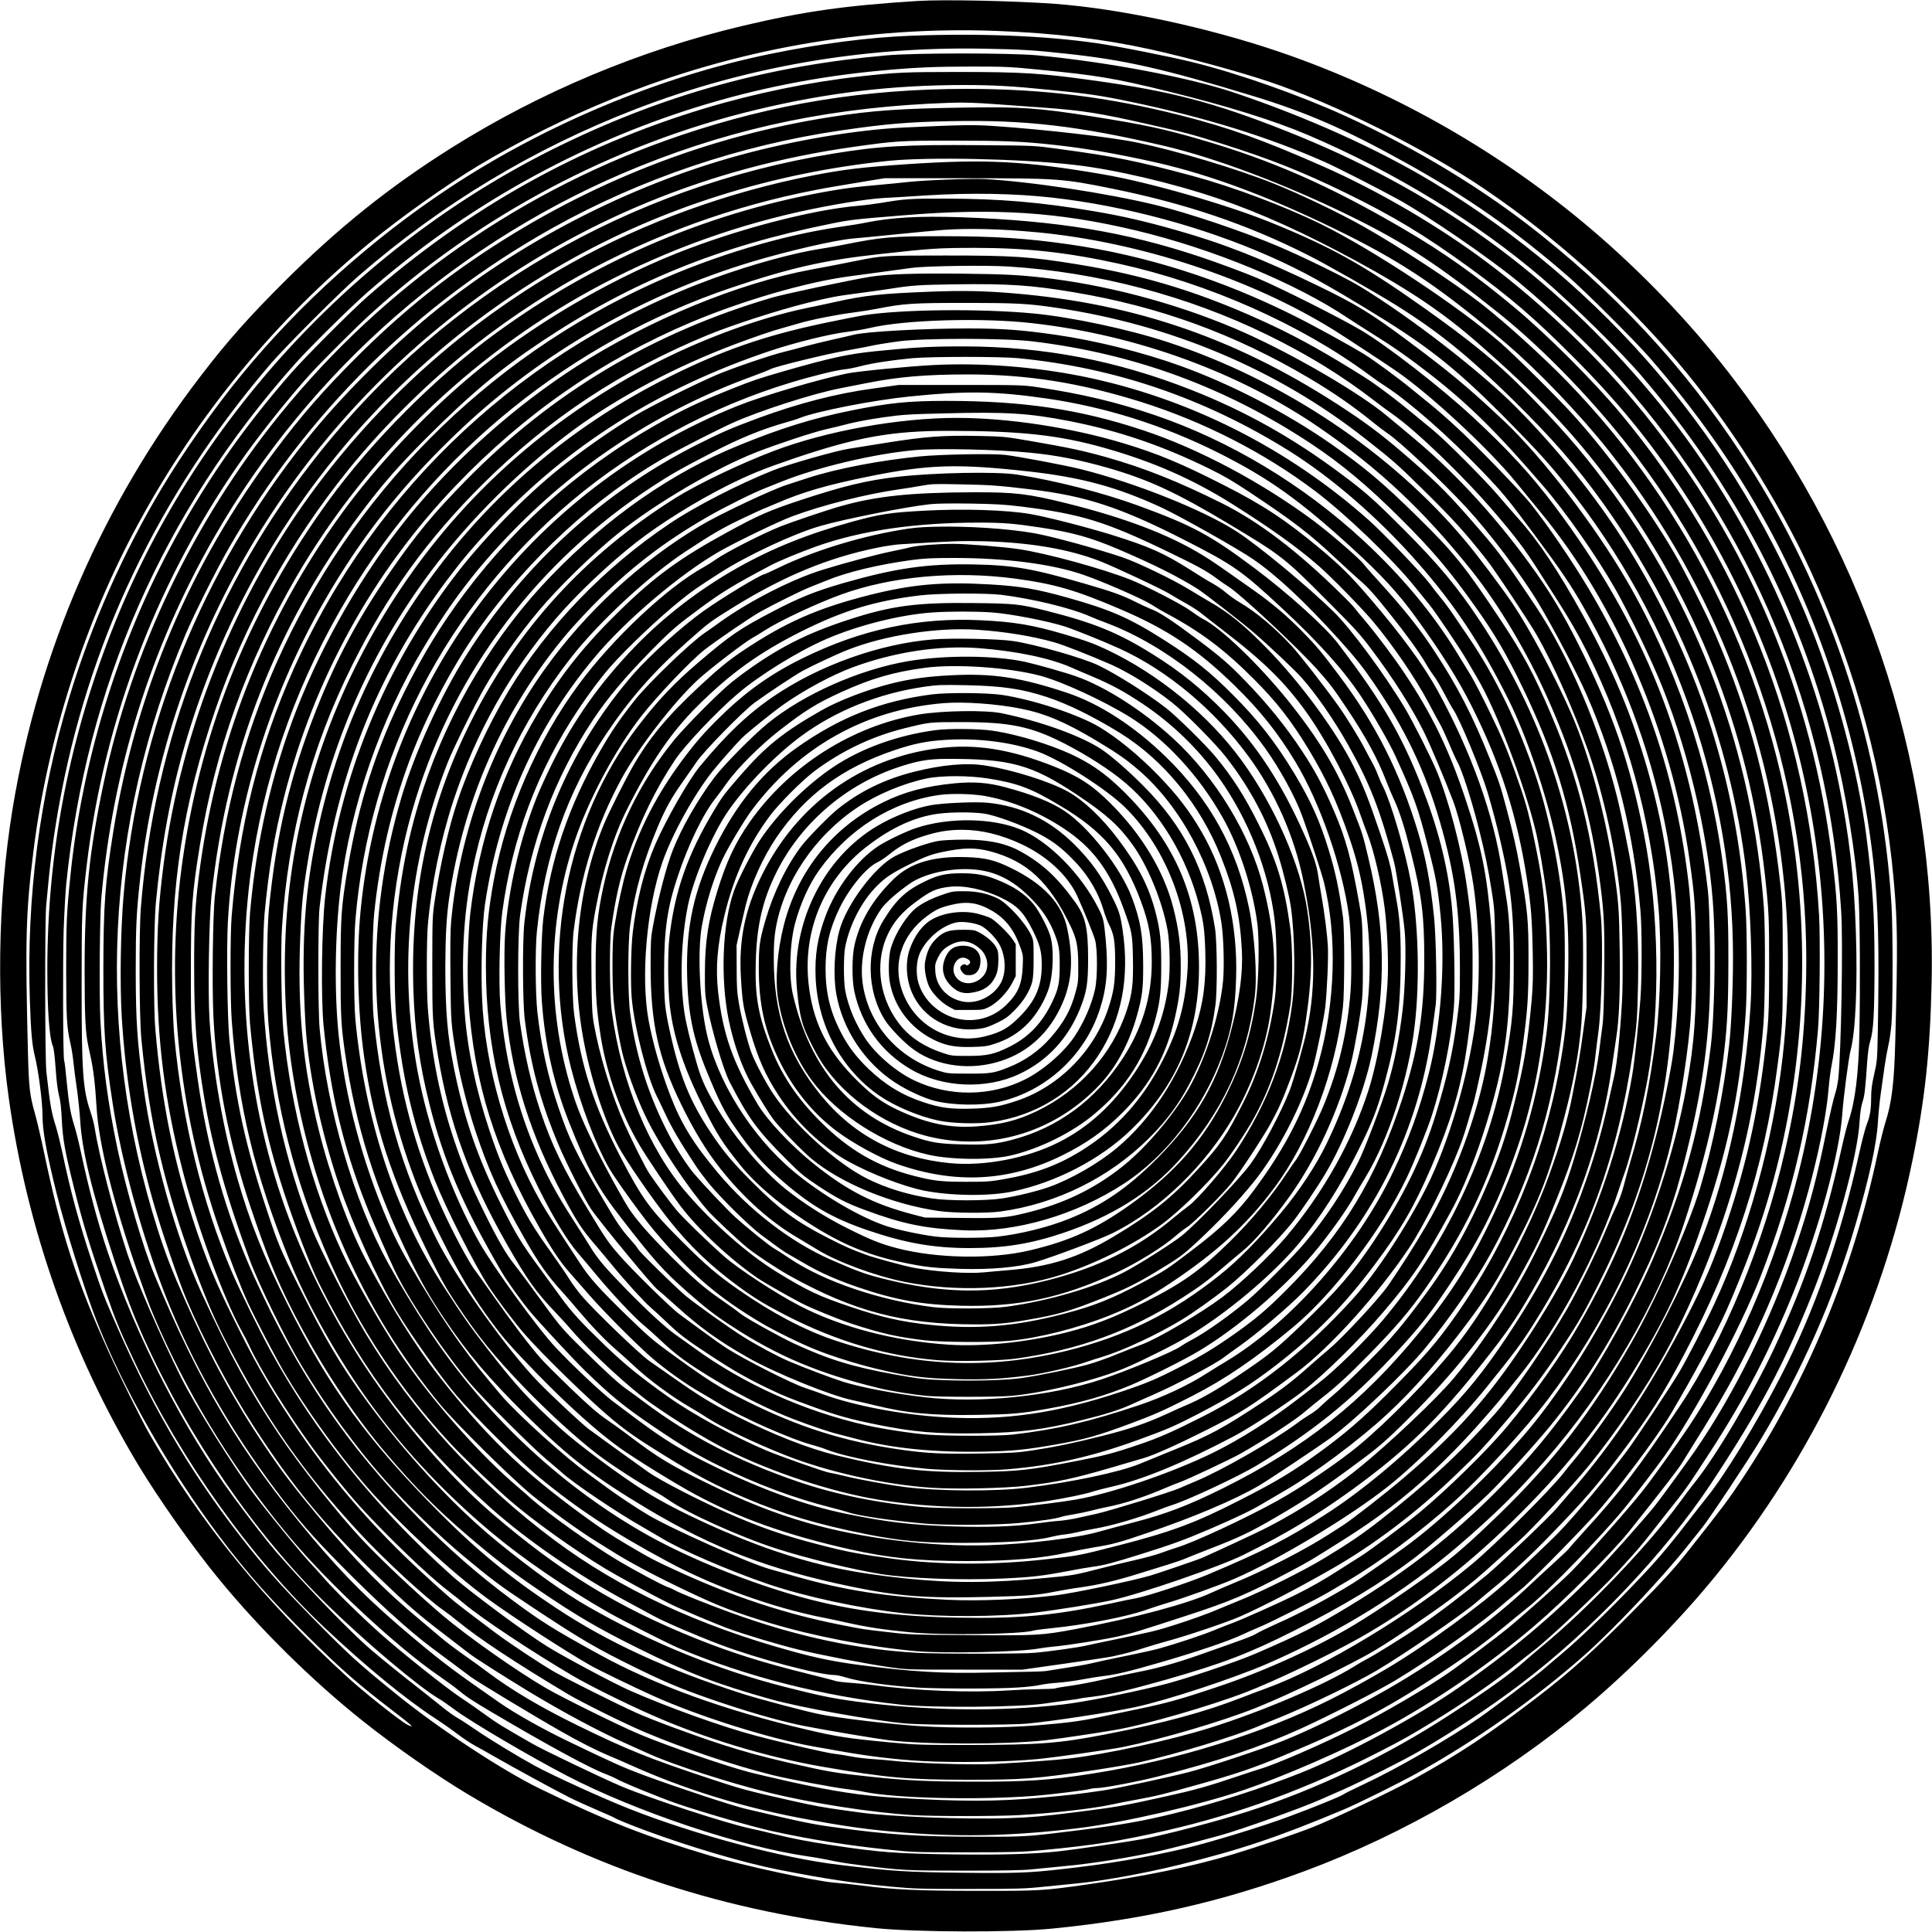 <?xml version="1.0" encoding="UTF-8" standalone="yes"?>
<svg version="1.0" xmlns="http://www.w3.org/2000/svg" width="1500pt" height="1500pt" viewBox="0 0 2000 2000" preserveAspectRatio="xMidYMid meet">
  <g transform="translate(0,2000) scale(0.1,-0.1)" fill="#000000" stroke="none">
    <path d="M9500 19990 c-750 -47 -1183 -109 -1805 -256 -1069 -253 -2100 -685
-3024 -1266 -642 -404 -1171 -828 -1732 -1388 -367 -366 -588 -615 -862 -973
-1014 -1321 -1678 -2849 -1946 -4475 -158 -956 -172 -2057 -40 -3001 189
-1346 644 -2636 1337 -3791 214 -356 570 -860 837 -1185 426 -520 970 -1056
1490 -1470 322 -257 762 -564 1090 -760 1288 -772 2679 -1228 4220 -1385 419
-43 1414 -46 1825 -5 953 94 1761 278 2615 595 1038 386 2060 981 2910 1694
468 393 961 892 1341 1358 1013 1241 1721 2736 2043 4311 128 625 181 1118
197 1832 50 2318 -721 4588 -2181 6420 -411 515 -912 1026 -1430 1456 -928
770 -2010 1377 -3146 1764 -737 251 -1637 444 -2314 495 -420 31 -1157 47
-1425 30z m815 -310 c595 -22 1104 -83 1595 -191 371 -82 917 -230 1225 -334
679 -227 1623 -697 2235 -1113 722 -489 1436 -1128 1992 -1784 532 -625 1046
-1433 1386 -2178 473 -1033 758 -2098 856 -3195 40 -442 42 -671 16 -1650 -11
-446 -36 -647 -104 -860 -19 -61 -53 -198 -76 -305 -259 -1229 -730 -2361
-1405 -3380 -137 -207 -191 -280 -552 -737 -144 -184 -260 -311 -557 -611
-415 -420 -665 -645 -1001 -903 -496 -382 -826 -601 -1291 -857 -227 -125
-831 -413 -1043 -496 -168 -67 -574 -205 -821 -280 -422 -127 -911 -228 -1530
-316 -443 -63 -484 -65 -1120 -64 -609 0 -869 12 -1200 55 -85 11 -209 24
-275 29 -201 15 -959 179 -1298 281 -665 199 -1072 359 -1757 692 -383 186
-1039 617 -1470 965 -413 334 -492 406 -851 770 -309 313 -481 502 -674 742
-570 711 -987 1405 -1376 2290 -150 341 -163 377 -268 693 -134 402 -222 728
-305 1124 -20 92 -49 211 -65 263 -51 163 -62 225 -101 575 -15 133 -17 1557
-2 1720 39 436 71 686 128 1010 302 1707 1031 3236 2188 4590 151 177 724 751
916 917 859 746 1818 1323 2874 1730 1135 437 2351 648 3601 624 384 -7 519
-15 855 -52 601 -64 1010 -157 1925 -436 557 -169 967 -348 1582 -690 639
-354 1136 -701 1688 -1181 175 -152 694 -669 844 -842 479 -549 887 -1129
1214 -1727 581 -1059 963 -2273 1101 -3498 50 -440 61 -882 45 -1750 -6 -295
-7 -309 -38 -442 -24 -107 -31 -161 -31 -241 0 -123 -12 -193 -46 -278 -14
-34 -50 -173 -80 -308 -188 -847 -463 -1629 -811 -2301 -253 -491 -583 -1029
-767 -1255 -36 -44 -120 -152 -188 -240 -139 -182 -270 -341 -385 -467 -296
-323 -707 -726 -934 -915 -58 -48 -141 -119 -185 -157 -82 -71 -518 -400 -659
-498 -314 -217 -870 -537 -1194 -687 -104 -49 -202 -97 -217 -108 -31 -22
-304 -133 -572 -232 -265 -99 -819 -268 -1068 -326 -405 -95 -807 -163 -1269
-214 -345 -39 -477 -44 -1015 -38 -605 7 -737 15 -1300 83 -584 70 -1490 312
-2168 580 -283 112 -784 341 -976 445 -179 98 -465 272 -618 377 -70 48 -153
102 -185 120 -32 18 -98 65 -147 105 -49 40 -222 177 -384 304 -162 128 -354
286 -426 352 -222 202 -642 640 -918 957 -94 109 -262 324 -442 569 -510 691
-1003 1653 -1303 2540 -104 308 -194 646 -278 1040 -20 94 -50 211 -65 260
-40 125 -57 226 -80 462 -10 112 -22 209 -26 215 -12 19 -15 1017 -5 1349 6
173 18 385 26 470 205 2046 1002 3859 2372 5396 145 163 568 581 743 734 516
452 1055 833 1635 1156 1148 640 2383 1023 3681 1142 352 33 566 42 954 42
331 0 394 -3 675 -31 609 -59 794 -90 1339 -224 625 -154 1097 -301 1457 -454
890 -379 1752 -906 2424 -1482 325 -279 821 -767 1036 -1020 968 -1135 1628
-2404 1980 -3803 128 -508 231 -1143 260 -1597 13 -215 17 -929 7 -1405 -8
-417 -44 -699 -112 -900 -14 -38 -48 -173 -76 -300 -174 -782 -369 -1360 -690
-2045 -221 -473 -606 -1123 -825 -1395 -31 -38 -101 -131 -155 -205 -323 -444
-956 -1106 -1435 -1500 -49 -41 -126 -106 -170 -145 -157 -139 -379 -298 -775
-555 -657 -428 -1376 -772 -2097 -1004 -298 -96 -853 -241 -1088 -285 -146
-27 -695 -107 -865 -126 -260 -28 -579 -38 -1075 -32 -599 8 -767 20 -1255 93
-268 40 -425 71 -625 120 -76 20 -182 44 -234 55 -243 50 -1030 307 -1341 438
-191 81 -800 372 -915 438 -298 170 -375 217 -485 298 -69 50 -184 131 -256
178 -153 101 -623 475 -839 668 -207 185 -458 432 -579 569 -55 63 -116 131
-135 150 -92 95 -411 484 -584 712 -216 285 -611 916 -760 1213 -216 433 -466
1009 -558 1285 -140 424 -294 1017 -339 1305 -6 39 -26 115 -45 171 -77 226
-90 410 -90 1299 0 759 3 828 51 1235 182 1545 754 3023 1653 4275 191 265
485 629 679 840 121 131 465 474 597 594 1125 1027 2528 1771 4005 2125 737
177 1407 256 2160 256 308 -1 486 -11 875 -50 404 -40 531 -59 846 -125 767
-161 1413 -361 1999 -620 118 -52 555 -274 762 -388 305 -168 932 -597 1238
-848 344 -282 791 -710 1072 -1029 1362 -1543 2149 -3441 2278 -5495 20 -310
0 -1446 -30 -1730 -5 -49 -21 -124 -35 -165 -14 -41 -52 -205 -85 -365 -99
-490 -177 -787 -316 -1196 -259 -765 -633 -1525 -1046 -2126 -85 -123 -371
-516 -422 -578 -120 -147 -479 -550 -610 -684 -441 -450 -862 -804 -1411
-1188 -427 -298 -1171 -700 -1645 -888 -403 -160 -878 -312 -1300 -416 -320
-79 -557 -121 -971 -173 -548 -69 -575 -71 -1054 -70 -623 0 -954 22 -1501 99
-238 33 -320 50 -919 191 -134 31 -740 232 -1038 343 -233 87 -328 130 -785
350 -282 136 -556 290 -727 409 -479 334 -577 408 -880 661 -447 374 -712 637
-1064 1055 -726 863 -1160 1587 -1622 2708 -123 298 -293 880 -384 1311 -101
483 -151 862 -176 1329 -13 260 -7 1071 10 1263 119 1338 509 2584 1167 3732
996 1738 2553 3094 4409 3843 1021 411 2029 617 3215 656 141 5 255 1 475 -15
160 -12 385 -28 500 -36 393 -29 574 -57 1072 -171 395 -89 440 -101 753 -199
507 -160 829 -287 1285 -509 498 -243 821 -438 1285 -775 422 -307 674 -523
1070 -920 460 -461 790 -863 1130 -1376 1381 -2090 1819 -4667 1204 -7093
-238 -940 -648 -1885 -1135 -2615 -118 -177 -388 -553 -481 -669 -143 -180
-553 -643 -722 -816 -97 -100 -470 -434 -665 -596 -94 -78 -497 -382 -621
-467 -208 -145 -678 -420 -965 -564 -346 -175 -820 -381 -990 -430 -33 -10
-131 -42 -217 -71 -309 -105 -457 -146 -748 -210 -456 -101 -514 -111 -943
-165 -337 -42 -446 -52 -677 -60 -459 -16 -1259 15 -1570 61 -36 5 -101 14
-145 20 -220 31 -300 45 -545 100 -464 105 -519 120 -850 230 -619 205 -857
301 -1370 553 -375 184 -670 359 -915 542 -49 38 -162 119 -250 181 -88 62
-199 145 -245 186 -47 40 -139 118 -205 173 -376 312 -673 614 -1055 1071
-272 326 -379 466 -563 739 -311 462 -562 920 -814 1490 -144 323 -211 496
-293 755 -646 2041 -545 4182 292 6155 89 210 322 675 446 890 806 1401 1950
2531 3357 3318 907 506 1934 854 2975 1006 470 69 712 89 1150 97 766 15 1311
-49 2197 -255 536 -125 1267 -401 1938 -731 560 -275 910 -505 1538 -1008 474
-380 1022 -952 1424 -1487 1165 -1551 1789 -3470 1750 -5385 -14 -642 -80
-1190 -219 -1795 -218 -952 -633 -1959 -1088 -2640 -438 -656 -610 -881 -1005
-1313 -77 -85 -143 -160 -147 -167 -4 -7 -76 -75 -160 -151 -84 -77 -205 -188
-268 -248 -344 -325 -814 -674 -1321 -979 -354 -213 -871 -474 -1204 -607
-207 -83 -792 -277 -975 -324 -217 -56 -751 -170 -885 -190 -268 -39 -343 -48
-654 -76 -460 -41 -836 -41 -1506 0 -350 22 -636 66 -1084 165 -185 42 -379
87 -431 101 -279 76 -826 265 -1125 389 -193 80 -791 375 -965 475 -304 176
-815 535 -1080 759 -263 223 -635 573 -834 786 -260 278 -639 758 -864 1093
-304 453 -499 810 -800 1467 -259 566 -500 1420 -596 2115 -66 474 -80 688
-81 1205 0 460 7 613 46 960 262 2363 1481 4503 3380 5932 1165 878 2518 1433
4000 1642 445 63 481 65 1039 65 530 0 721 -8 1055 -45 323 -36 641 -91 1038
-180 589 -133 1229 -375 1982 -751 603 -302 1001 -573 1645 -1122 331 -282
757 -727 1055 -1101 1031 -1293 1660 -2840 1824 -4485 58 -572 52 -1208 -15
-1800 -98 -866 -357 -1805 -706 -2555 -106 -229 -291 -587 -368 -715 -99 -164
-442 -681 -537 -809 -191 -257 -549 -684 -719 -857 -91 -92 -339 -328 -494
-469 -301 -275 -871 -690 -1280 -932 -175 -104 -415 -235 -577 -316 -707 -354
-1593 -630 -2464 -767 -436 -69 -682 -85 -1239 -84 -472 2 -676 11 -1045 50
-371 39 -446 51 -855 145 -278 64 -471 117 -700 191 -295 96 -722 254 -887
329 -196 88 -719 350 -848 424 -136 78 -478 305 -611 406 -60 45 -170 128
-244 184 -191 144 -242 188 -487 413 -552 507 -992 1019 -1387 1615 -241 365
-380 610 -608 1077 -160 325 -260 566 -364 874 -230 681 -361 1317 -426 2081
-21 240 -17 1061 5 1305 55 592 156 1145 303 1645 621 2123 2006 3882 3919
4977 1005 576 2158 940 3365 1063 416 42 1358 22 1915 -41 420 -47 1021 -188
1495 -349 439 -150 907 -362 1434 -649 561 -306 899 -535 1264 -855 616 -540
967 -910 1347 -1416 892 -1189 1448 -2595 1615 -4080 41 -371 44 -434 44 -930
0 -386 -4 -527 -17 -665 -75 -761 -198 -1346 -426 -2021 -123 -364 -229 -614
-407 -957 -385 -742 -760 -1308 -1207 -1820 -56 -64 -124 -143 -150 -174 -66
-79 -590 -578 -713 -680 -255 -210 -499 -396 -709 -540 -133 -91 -462 -296
-536 -333 -29 -15 -88 -49 -131 -76 -302 -189 -950 -465 -1493 -636 -405 -127
-1065 -271 -1455 -317 -135 -16 -445 -39 -766 -56 -241 -13 -861 7 -1089 35
-22 3 -103 10 -180 15 -77 5 -183 18 -235 29 -52 10 -126 22 -165 26 -71 7
-533 113 -810 187 -353 93 -915 295 -1315 472 -167 75 -675 346 -850 455 -214
132 -811 575 -980 727 -791 707 -1420 1488 -1884 2339 -116 213 -315 619 -399
815 -304 711 -510 1555 -592 2425 -9 94 -19 319 -22 500 -19 1070 109 1898
447 2890 300 880 777 1741 1377 2483 336 416 759 841 1189 1193 357 293 795
590 1199 814 761 422 1596 725 2450 889 128 25 207 38 540 93 l170 28 815 0
c983 0 1022 -3 1535 -106 770 -156 1401 -369 2034 -689 199 -100 693 -382 921
-524 435 -273 741 -521 1209 -981 408 -402 660 -692 930 -1070 799 -1116 1316
-2445 1476 -3791 49 -417 70 -1037 46 -1414 -53 -855 -236 -1723 -508 -2413
-170 -434 -530 -1137 -796 -1557 -130 -205 -421 -609 -527 -730 -31 -36 -77
-92 -102 -126 -128 -167 -703 -740 -954 -949 -617 -513 -1533 -1067 -2119
-1280 -66 -24 -183 -68 -260 -98 -385 -150 -807 -265 -1410 -381 -477 -93
-687 -109 -1415 -110 -497 0 -541 1 -820 27 -433 41 -544 58 -863 133 -840
197 -1570 461 -2143 777 -471 258 -608 344 -912 571 -355 265 -635 510 -957
837 -747 760 -1251 1500 -1705 2504 -286 633 -480 1310 -584 2046 -68 474 -70
510 -70 1109 0 653 11 805 94 1315 159 979 486 1891 990 2760 725 1247 1788
2284 3054 2979 678 372 1409 647 2166 815 326 72 682 130 860 141 96 5 297 17
445 27 463 29 919 21 1310 -23 752 -85 1556 -302 2245 -606 336 -149 583 -284
1121 -615 550 -338 848 -579 1364 -1104 286 -290 416 -434 589 -651 564 -705
1005 -1511 1301 -2378 282 -828 425 -1674 425 -2509 0 -326 -17 -703 -40 -908
-55 -489 -169 -1047 -301 -1483 -124 -406 -463 -1169 -714 -1605 -412 -718
-805 -1227 -1365 -1770 -262 -254 -435 -408 -595 -529 -250 -190 -650 -462
-900 -613 -391 -236 -944 -487 -1426 -647 -381 -128 -528 -168 -807 -226 -131
-27 -313 -65 -407 -85 -219 -45 -329 -59 -665 -87 -311 -25 -844 -29 -1180 -8
-293 17 -876 86 -1063 126 -159 33 -624 157 -787 209 -786 252 -1395 532
-1935 890 -476 315 -808 587 -1205 985 -737 739 -1143 1296 -1574 2159 -243
485 -387 845 -516 1291 -150 517 -256 1123 -291 1651 -18 283 -6 1033 20 1284
159 1491 667 2791 1547 3965 223 297 384 481 673 771 462 462 764 715 1201
1006 924 615 1827 983 2995 1218 196 40 240 45 745 86 945 78 1606 35 2407
-156 799 -191 1654 -544 2197 -908 49 -32 166 -108 261 -167 201 -125 384
-253 586 -411 403 -314 696 -603 1178 -1164 235 -273 554 -730 744 -1065 145
-256 379 -744 487 -1015 291 -731 493 -1628 530 -2355 21 -411 6 -1063 -30
-1360 -101 -817 -270 -1439 -602 -2210 -189 -437 -524 -1044 -760 -1375 -314
-440 -509 -673 -854 -1020 -469 -472 -924 -827 -1529 -1193 -348 -211 -493
-284 -950 -483 -228 -99 -779 -283 -1015 -339 -374 -90 -782 -169 -1000 -195
-648 -76 -1428 -65 -2140 31 -244 33 -376 60 -730 150 -706 180 -1388 458
-2045 834 -250 143 -575 376 -936 670 -608 496 -1305 1308 -1704 1985 -119
202 -193 342 -364 683 -175 350 -204 418 -316 757 -222 665 -329 1152 -391
1780 -21 218 -30 943 -15 1215 64 1130 414 2297 989 3301 394 688 836 1244
1434 1806 837 787 1880 1386 2998 1722 370 112 870 227 1050 242 63 5 268 25
455 44 187 19 403 39 480 45 266 19 593 11 975 -25 1059 -101 2211 -480 3061
-1007 117 -73 521 -338 646 -424 352 -241 958 -803 1241 -1149 72 -88 190
-232 262 -320 780 -945 1354 -2283 1539 -3590 56 -395 62 -482 68 -955 7 -619
-15 -939 -98 -1397 -122 -677 -384 -1465 -688 -2073 -250 -498 -540 -962 -850
-1360 -306 -393 -888 -965 -1301 -1279 -129 -99 -511 -366 -610 -428 -239
-149 -548 -314 -807 -428 -80 -36 -169 -79 -196 -96 -46 -28 -125 -57 -604
-225 -238 -83 -430 -136 -628 -174 -88 -17 -246 -51 -352 -76 -106 -24 -259
-54 -340 -65 -81 -11 -152 -23 -158 -27 -5 -4 -80 -7 -165 -8 -85 -1 -229 -7
-320 -13 -393 -26 -968 -4 -1390 54 -58 8 -166 19 -240 24 -74 5 -147 14 -162
20 -15 6 -146 39 -290 75 -450 111 -783 216 -1134 356 -828 331 -1426 697
-2134 1306 -438 377 -949 968 -1313 1521 -313 474 -593 1019 -785 1530 -438
1163 -570 2491 -371 3753 148 939 482 1852 985 2687 899 1495 2318 2639 3963
3194 604 204 962 286 1531 348 541 60 613 65 995 65 535 0 955 -47 1488 -164
929 -205 1879 -626 2582 -1145 61 -45 144 -103 185 -129 237 -153 649 -515
991 -872 218 -227 264 -283 551 -669 265 -356 370 -511 496 -732 805 -1404
1132 -3009 936 -4603 -22 -177 -104 -583 -174 -854 -192 -752 -421 -1314 -808
-1986 -178 -310 -474 -729 -738 -1045 -206 -247 -632 -664 -922 -903 -138
-113 -505 -386 -595 -442 -49 -30 -152 -96 -230 -146 -167 -107 -274 -167
-454 -258 -158 -78 -549 -253 -648 -289 -38 -14 -124 -47 -191 -75 -117 -48
-377 -135 -559 -186 -49 -14 -214 -51 -365 -81 -151 -31 -310 -65 -352 -76
-42 -10 -154 -30 -248 -44 -94 -14 -183 -28 -197 -31 -15 -4 -81 -8 -147 -9
-67 -1 -269 -5 -451 -9 -484 -12 -803 7 -1355 79 -249 33 -440 72 -687 140
-974 267 -1782 644 -2458 1147 -790 587 -1476 1337 -1957 2138 -179 297 -471
868 -562 1097 -280 708 -447 1471 -497 2278 -13 211 -7 797 10 980 45 469 101
806 202 1206 307 1217 920 2328 1779 3224 713 744 1505 1294 2425 1685 533
226 1203 421 1645 479 291 39 545 73 650 88 146 20 763 29 1002 14 923 -59
1849 -303 2673 -705 426 -208 779 -426 1118 -688 52 -40 134 -101 183 -135
246 -172 744 -652 1057 -1019 216 -252 311 -378 444 -587 48 -76 135 -211 192
-300 141 -221 229 -374 321 -557 407 -813 659 -1717 739 -2650 32 -369 21
-966 -24 -1315 -69 -535 -143 -900 -270 -1320 -20 -66 -49 -173 -66 -239 -17
-65 -48 -152 -69 -195 -21 -42 -73 -159 -115 -261 -94 -228 -283 -613 -402
-820 -215 -372 -556 -868 -744 -1082 -352 -400 -684 -708 -1187 -1102 -185
-145 -328 -242 -587 -399 -208 -126 -633 -338 -850 -425 -82 -33 -190 -78
-240 -99 -86 -39 -292 -113 -460 -166 -185 -59 -223 -68 -675 -162 -91 -18
-196 -41 -235 -50 -81 -19 -393 -63 -540 -75 -138 -12 -990 -12 -1210 0 -617
34 -1249 169 -1917 411 -259 94 -539 206 -594 238 -17 10 -48 24 -70 31 -54
17 -349 175 -529 283 -253 151 -711 478 -876 624 -36 32 -128 113 -205 179
-384 335 -876 901 -1181 1359 -190 286 -462 763 -579 1015 -318 686 -529 1482
-610 2295 -21 217 -30 840 -15 1072 63 972 300 1860 726 2715 367 736 775
1302 1353 1877 688 682 1428 1172 2339 1547 247 101 720 254 1018 328 235 58
302 71 535 101 107 14 251 34 320 45 235 37 296 41 690 47 537 7 782 -9 1219
-83 883 -148 1656 -430 2426 -884 252 -149 459 -292 660 -455 55 -45 125 -98
155 -118 127 -83 561 -492 817 -768 244 -264 579 -708 750 -994 161 -269 401
-726 499 -950 305 -698 487 -1431 556 -2235 16 -185 16 -685 0 -905 -18 -251
-60 -643 -83 -780 -106 -631 -311 -1274 -609 -1912 -106 -226 -296 -553 -505
-868 -383 -577 -702 -934 -1255 -1405 -197 -167 -531 -428 -635 -495 -220
-142 -284 -180 -458 -275 -208 -113 -468 -238 -677 -323 -74 -31 -171 -72
-215 -93 -250 -116 -799 -263 -1410 -378 -352 -66 -401 -68 -1100 -63 -580 4
-621 5 -840 31 -271 31 -247 27 -499 77 -563 111 -1115 293 -1691 559 -226
103 -284 134 -510 268 -194 115 -261 160 -475 316 -625 457 -1002 823 -1483
1440 -234 299 -505 733 -755 1206 -172 327 -365 859 -483 1335 -166 668 -222
1259 -190 2015 13 316 28 461 76 755 183 1110 617 2133 1279 3015 402 536 935
1064 1476 1462 468 343 1063 658 1680 889 212 79 373 134 480 163 47 13 126
36 175 50 123 37 402 92 560 111 72 9 184 27 250 40 269 53 371 60 910 59 529
0 645 -6 940 -50 1190 -176 2287 -640 3190 -1349 293 -230 338 -269 593 -520
322 -317 447 -454 671 -739 90 -114 445 -649 523 -786 167 -294 377 -767 526
-1185 167 -469 301 -1092 342 -1590 17 -210 24 -798 11 -1010 -21 -358 -51
-643 -82 -780 -16 -71 -45 -202 -65 -290 -75 -331 -154 -595 -275 -923 -191
-513 -422 -957 -764 -1472 -245 -368 -428 -594 -715 -880 -394 -394 -809 -737
-1170 -968 -399 -256 -628 -373 -1217 -622 -191 -81 -632 -226 -748 -246 -22
-3 -143 -28 -270 -56 -571 -122 -938 -156 -1572 -144 -671 12 -1184 84 -1718
241 -546 161 -1137 407 -1555 650 -873 505 -1643 1237 -2214 2104 -128 194
-298 474 -406 671 -357 647 -636 1601 -711 2430 -18 189 -18 1108 -1 1255 152
1310 576 2399 1323 3395 158 210 269 341 472 558 782 835 1722 1427 2879 1813
251 84 608 172 790 194 73 9 178 27 233 40 354 85 1166 109 1685 49 1077 -122
2132 -507 2970 -1082 618 -425 1078 -857 1576 -1481 278 -349 577 -850 786
-1321 294 -659 455 -1232 548 -1953 36 -285 42 -425 37 -889 -3 -326 -8 -473
-20 -558 -9 -63 -23 -176 -32 -250 -30 -245 -140 -718 -260 -1115 -99 -328
-183 -530 -405 -980 -210 -426 -536 -927 -839 -1290 -175 -210 -675 -683 -984
-932 -323 -260 -717 -508 -1082 -680 -176 -84 -513 -239 -553 -255 -55 -22
-459 -160 -522 -178 -191 -56 -801 -183 -975 -204 -358 -44 -802 -62 -1125
-47 -644 31 -1071 97 -1605 251 -93 26 -197 56 -230 65 -221 61 -1033 422
-1272 566 -119 71 -308 197 -422 281 -51 38 -141 103 -198 145 -228 162 -720
607 -890 804 -346 404 -542 677 -840 1169 -166 275 -251 433 -335 630 -271
630 -447 1299 -513 1940 -45 449 -38 1029 20 1510 104 857 412 1751 862 2499
288 480 564 839 938 1220 697 711 1525 1244 2468 1587 82 30 165 63 186 74 56
28 578 156 781 191 96 17 202 37 235 44 65 15 142 28 305 51 247 35 1101 35
1390 0 1054 -127 1998 -474 2885 -1061 309 -205 590 -439 926 -775 326 -325
497 -526 761 -896 209 -292 330 -499 502 -855 322 -668 489 -1209 595 -1931
63 -425 65 -458 65 -933 l0 -440 -33 -240 c-32 -238 -53 -365 -112 -665 -50
-259 -118 -493 -245 -842 -219 -604 -618 -1333 -975 -1778 -254 -318 -685
-758 -994 -1015 -201 -167 -585 -428 -835 -567 -323 -180 -861 -431 -1047
-488 -37 -11 -108 -36 -158 -54 -49 -19 -173 -53 -275 -76 -102 -23 -264 -62
-360 -87 -264 -68 -285 -72 -565 -98 -570 -54 -976 -55 -1459 -4 -546 57 -909
135 -1361 289 -443 152 -1004 409 -1315 604 -265 166 -704 492 -885 656 -322
291 -458 440 -756 822 -184 237 -253 335 -459 653 -498 767 -814 1727 -912
2770 -16 174 -16 822 1 1020 142 1701 942 3249 2246 4345 649 545 1440 972
2265 1221 217 66 466 127 549 135 36 3 116 19 176 35 121 31 316 61 530 81
189 18 913 18 1095 0 1003 -97 1934 -416 2804 -959 446 -279 932 -700 1333
-1158 383 -436 648 -836 937 -1414 185 -369 388 -963 490 -1436 116 -536 146
-908 126 -1555 -10 -327 -28 -503 -86 -823 -163 -909 -536 -1801 -1072 -2562
-205 -291 -333 -438 -716 -820 -252 -251 -439 -412 -701 -602 -278 -201 -435
-296 -815 -490 -464 -238 -711 -330 -1268 -473 -411 -105 -398 -102 -728 -140
-544 -63 -1111 -62 -1604 4 -341 46 -482 73 -770 148 -363 94 -609 179 -945
328 -296 131 -697 338 -811 419 -93 65 -568 408 -622 449 -71 54 -382 344
-517 483 -324 333 -855 1079 -1057 1484 -371 742 -565 1426 -650 2290 -20 199
-16 867 5 1075 58 560 177 1076 363 1578 173 465 442 978 717 1367 517 731
1218 1376 1947 1789 155 88 536 282 690 351 273 123 827 301 1105 355 61 12
187 37 280 55 326 65 606 88 1040 89 622 0 1161 -86 1795 -284 648 -204 1277
-525 1804 -923 315 -238 797 -700 1029 -987 64 -80 135 -167 158 -195 59 -71
315 -451 384 -570 32 -55 84 -143 114 -195 188 -318 477 -1076 596 -1563 33
-131 87 -448 120 -697 43 -331 41 -1048 -5 -1400 -87 -666 -261 -1266 -540
-1863 -232 -495 -438 -824 -779 -1242 -585 -716 -1187 -1193 -2036 -1614 -355
-176 -588 -265 -920 -351 -132 -34 -292 -77 -355 -95 -226 -66 -730 -128
-1150 -141 -596 -18 -1307 70 -1869 231 -344 99 -647 219 -1047 414 -369 181
-509 266 -784 475 -80 61 -195 144 -257 186 -84 57 -170 132 -355 308 -133
128 -278 272 -320 320 -112 126 -315 394 -493 649 -85 122 -166 234 -178 250
-65 78 -250 424 -365 683 -269 603 -428 1200 -497 1865 -80 766 4 1590 241
2353 412 1327 1267 2455 2449 3227 183 120 296 185 603 343 301 157 536 252
787 322 44 12 108 32 142 46 174 68 752 181 1123 219 597 61 896 56 1430 -21
604 -88 1198 -275 1760 -555 529 -265 850 -492 1405 -1000 296 -271 472 -462
651 -709 266 -367 437 -639 578 -919 300 -596 475 -1147 575 -1806 41 -272 51
-400 58 -750 4 -239 2 -338 -11 -485 -43 -465 -76 -663 -188 -1105 -63 -252
-121 -431 -209 -652 -202 -504 -422 -911 -692 -1277 -250 -340 -371 -483 -626
-736 -135 -135 -286 -278 -336 -319 -49 -41 -111 -96 -137 -122 -25 -26 -72
-61 -103 -79 -31 -18 -93 -59 -138 -93 -250 -186 -787 -493 -1052 -602 -49
-21 -124 -52 -165 -71 -91 -40 -717 -233 -856 -264 -54 -12 -146 -32 -204 -45
-58 -13 -143 -26 -190 -29 -47 -3 -148 -15 -225 -26 -232 -33 -523 -43 -883
-31 -425 15 -678 45 -1102 132 -400 82 -856 246 -1345 483 -336 163 -523 277
-820 499 -88 66 -198 149 -244 183 -109 82 -427 381 -589 555 -185 197 -642
827 -788 1084 -293 517 -534 1189 -644 1790 -195 1072 -86 2168 316 3185 56
142 287 611 384 778 138 240 351 544 551 782 207 248 568 600 826 807 394 315
1004 673 1433 842 213 83 584 206 715 236 66 15 179 42 250 61 72 18 229 47
350 64 199 28 260 32 641 41 633 17 875 1 1294 -82 506 -100 953 -252 1445
-494 143 -70 247 -131 415 -243 451 -300 616 -426 890 -684 91 -85 197 -182
235 -215 95 -81 161 -154 318 -351 167 -208 311 -407 373 -514 26 -46 64 -104
84 -130 21 -26 70 -109 110 -185 40 -76 81 -150 92 -165 65 -91 286 -624 357
-859 94 -313 191 -731 225 -974 35 -249 46 -439 46 -811 0 -458 -11 -579 -90
-1029 -165 -925 -622 -1886 -1260 -2645 -176 -210 -509 -536 -679 -665 -79
-61 -169 -130 -200 -154 -280 -217 -606 -424 -886 -561 -423 -207 -1048 -420
-1420 -484 -123 -22 -451 -63 -615 -78 -174 -16 -761 -15 -955 0 -453 37 -905
128 -1296 261 -622 212 -1135 477 -1599 826 -74 56 -155 115 -180 132 -78 53
-218 180 -453 412 -237 234 -229 225 -543 656 -64 88 -142 191 -173 230 -81
101 -166 247 -301 520 -145 293 -230 496 -320 765 -145 434 -233 877 -271
1360 -14 187 -14 698 0 865 38 425 133 886 266 1291 230 695 583 1324 1058
1879 216 253 555 574 836 793 253 197 622 426 941 586 235 117 374 173 688
280 655 222 1015 286 1602 286 754 -1 1146 -44 1621 -179 499 -142 904 -320
1316 -579 405 -255 674 -448 895 -641 131 -114 452 -443 563 -576 210 -251
441 -591 573 -840 49 -93 102 -192 119 -220 16 -27 60 -122 97 -210 37 -88 74
-169 81 -180 45 -72 153 -406 229 -713 60 -240 90 -387 127 -620 30 -186 32
-216 36 -547 7 -521 -13 -826 -83 -1230 -94 -538 -343 -1208 -631 -1695 -133
-226 -251 -410 -389 -612 -94 -137 -466 -538 -618 -666 -50 -42 -129 -110
-176 -152 -181 -163 -302 -257 -495 -385 -434 -286 -552 -350 -930 -503 -148
-60 -308 -125 -355 -145 -207 -86 -705 -191 -1170 -248 -329 -40 -908 -37
-1260 7 -159 20 -470 76 -625 114 -66 16 -138 32 -160 35 -54 9 -516 172 -655
231 -333 141 -762 376 -1010 552 -297 211 -455 339 -655 532 -252 243 -347
346 -462 505 -48 66 -148 202 -221 303 -187 255 -244 349 -395 652 -242 483
-382 889 -487 1409 -68 337 -90 591 -90 1056 1 318 12 518 40 710 149 1021
565 1956 1217 2733 54 64 172 193 263 286 374 382 734 661 1195 926 177 102
476 251 600 298 44 17 121 48 170 68 370 148 952 286 1370 324 231 21 855 8
1195 -26 274 -26 518 -74 811 -158 416 -120 703 -252 1239 -573 556 -333 585
-355 1026 -799 294 -294 347 -353 465 -511 220 -292 414 -598 537 -845 59
-117 217 -491 304 -718 63 -162 177 -636 212 -880 64 -441 72 -1000 20 -1405
-72 -561 -283 -1273 -509 -1720 -210 -413 -520 -884 -751 -1140 -482 -534
-1000 -943 -1549 -1222 -324 -164 -468 -228 -680 -299 -248 -85 -362 -115
-640 -168 -482 -94 -590 -106 -990 -113 -581 -10 -903 27 -1496 171 -290 71
-652 213 -1034 405 -249 126 -381 206 -648 394 -95 67 -210 147 -256 179 -100
69 -584 535 -703 678 -44 52 -100 129 -125 170 -25 41 -110 165 -188 275 -181
253 -252 371 -375 620 -117 238 -179 390 -265 648 -138 414 -227 838 -254
1212 -39 530 -15 1011 75 1455 163 816 502 1551 1021 2217 287 369 809 853
1190 1104 279 184 389 247 585 340 115 54 211 99 213 99 3 0 69 28 147 61 271
117 523 190 958 278 614 124 911 133 1655 50 539 -60 914 -162 1371 -374 183
-85 784 -423 939 -529 248 -169 536 -438 901 -841 160 -177 243 -281 355 -445
325 -475 532 -911 685 -1437 154 -531 207 -925 207 -1528 0 -280 -2 -316 -31
-530 -44 -333 -98 -572 -217 -965 -131 -434 -342 -865 -641 -1315 -213 -321
-390 -525 -759 -878 -240 -229 -323 -297 -550 -452 -302 -205 -471 -304 -650
-378 -33 -14 -119 -52 -191 -86 -218 -99 -386 -156 -661 -225 -307 -77 -493
-115 -733 -152 -156 -23 -214 -26 -540 -31 -400 -6 -549 2 -830 42 -577 84
-1049 234 -1590 505 -272 136 -377 202 -725 453 -235 170 -265 195 -509 431
-276 268 -381 384 -480 536 -214 324 -351 538 -403 630 -355 619 -585 1415
-613 2123 -13 318 1 762 30 962 145 975 519 1821 1131 2555 324 390 895 873
1304 1106 176 100 609 308 743 358 317 118 772 233 1112 281 63 9 167 25 230
37 105 19 140 20 405 14 307 -6 382 -11 725 -52 565 -67 929 -186 1580 -518
517 -263 601 -321 1020 -711 384 -357 635 -637 818 -911 126 -189 296 -484
359 -624 193 -422 233 -535 333 -925 85 -327 103 -425 132 -715 51 -515 4
-1152 -122 -1645 -95 -371 -205 -674 -370 -1020 -372 -779 -1061 -1559 -1735
-1963 -60 -36 -146 -89 -190 -117 -189 -123 -456 -248 -700 -330 -518 -174
-865 -254 -1315 -306 -136 -16 -678 -16 -880 0 -167 13 -455 57 -634 97 -642
145 -1272 428 -1786 804 -58 42 -142 102 -187 134 -110 78 -289 243 -518 477
-208 213 -287 306 -360 425 -27 44 -98 156 -158 249 -145 223 -233 377 -322
560 -254 524 -404 1086 -456 1710 -18 217 -7 749 20 950 103 768 362 1461 784
2095 112 168 232 329 330 441 170 195 508 515 737 698 115 93 164 127 405 282
279 179 764 406 1037 484 249 72 887 199 1140 226 65 7 219 9 418 6 258 -4
353 -10 524 -31 619 -77 873 -156 1526 -472 290 -140 387 -193 481 -262 42
-32 103 -74 135 -94 128 -80 708 -622 924 -863 121 -135 167 -196 300 -395
200 -299 321 -523 410 -755 21 -55 56 -139 79 -188 59 -126 111 -289 180 -564
110 -442 135 -640 135 -1093 0 -548 -63 -942 -229 -1450 -268 -817 -618 -1394
-1200 -1975 -200 -201 -324 -305 -547 -462 -198 -139 -330 -219 -553 -334
-245 -126 -342 -167 -611 -257 -668 -223 -1215 -301 -1838 -263 -442 27 -935
122 -1256 241 -47 18 -125 45 -173 61 -141 46 -628 293 -817 414 -41 26 -151
104 -245 173 -93 69 -204 150 -245 180 -91 67 -497 466 -625 615 -110 127
-135 163 -331 487 -242 399 -366 655 -479 995 -96 286 -165 587 -212 918 -26
180 -25 924 1 1112 102 743 358 1429 756 2025 153 229 323 431 595 709 211
215 268 264 520 450 221 163 342 237 720 437 92 49 303 136 482 200 458 162
1018 244 1677 244 253 0 361 -9 638 -51 334 -51 516 -102 803 -224 363 -155
631 -289 825 -413 68 -43 453 -342 575 -447 143 -122 427 -389 497 -468 148
-165 339 -440 483 -697 224 -397 329 -666 476 -1213 22 -83 94 -546 110 -712
17 -171 6 -583 -20 -810 -36 -302 -82 -535 -153 -775 -60 -201 -241 -677 -309
-812 -146 -291 -351 -600 -564 -848 -122 -143 -459 -481 -580 -582 -193 -161
-437 -334 -580 -409 -44 -23 -94 -53 -112 -66 -68 -52 -553 -254 -825 -344
-530 -175 -1265 -249 -1827 -183 -307 35 -672 105 -846 161 -125 40 -400 144
-555 210 -122 52 -320 158 -470 251 -143 89 -496 340 -600 426 -110 93 -478
453 -495 486 -7 14 -43 59 -80 100 -94 106 -137 169 -267 390 -298 506 -361
634 -477 975 -107 311 -179 638 -218 987 -21 190 -24 655 -5 838 80 775 313
1440 714 2037 246 368 489 645 833 951 237 211 243 215 500 374 514 317 973
506 1475 608 80 16 183 32 230 35 564 35 639 37 870 32 482 -12 885 -81 1207
-206 160 -63 658 -297 730 -344 38 -23 111 -67 165 -96 53 -30 120 -73 150
-97 29 -24 132 -104 228 -178 427 -327 642 -540 866 -852 209 -293 457 -766
559 -1064 18 -52 51 -142 73 -200 67 -176 143 -503 176 -760 24 -188 39 -488
33 -693 -9 -343 -99 -876 -202 -1198 -170 -527 -463 -1050 -844 -1504 -162
-193 -464 -480 -667 -633 -219 -164 -675 -433 -834 -490 -47 -17 -164 -63
-260 -102 -96 -40 -231 -87 -300 -106 -140 -39 -504 -114 -680 -139 -146 -22
-467 -32 -753 -24 -241 7 -305 14 -562 60 -438 79 -690 156 -1050 323 -153 72
-499 265 -553 309 -26 22 -110 83 -187 136 -181 124 -304 230 -550 476 -196
196 -332 350 -412 470 -59 89 -245 427 -341 620 -117 236 -182 386 -235 550
-278 852 -274 1783 10 2634 144 431 420 949 691 1296 161 208 509 573 652 686
121 95 477 338 580 396 138 77 420 217 508 252 43 17 122 49 177 71 212 88
539 166 878 212 134 18 210 22 442 22 534 0 1015 -62 1339 -174 206 -71 614
-250 705 -308 42 -27 112 -69 156 -92 351 -187 599 -374 900 -675 242 -242
389 -431 572 -732 178 -296 291 -539 414 -894 86 -249 131 -432 169 -689 129
-877 1 -1679 -400 -2505 -110 -226 -281 -485 -471 -712 -235 -281 -443 -492
-634 -644 -495 -395 -977 -633 -1585 -783 -809 -199 -1592 -163 -2405 111
-306 103 -635 276 -983 517 -225 156 -345 258 -593 506 -330 329 -412 441
-634 869 -279 538 -410 941 -482 1486 -22 165 -25 695 -5 855 72 582 235 1100
497 1580 173 319 547 802 795 1028 122 111 482 387 563 431 26 14 85 50 130
79 148 96 533 276 780 366 523 190 1178 250 1807 166 407 -55 625 -118 1089
-317 486 -207 805 -421 1185 -793 261 -255 442 -483 623 -781 260 -430 491
-1097 559 -1610 21 -166 30 -573 15 -769 -32 -419 -122 -803 -282 -1191 -56
-138 -248 -514 -283 -557 -13 -15 -52 -72 -89 -127 -159 -244 -372 -499 -608
-730 -293 -286 -487 -424 -869 -615 -326 -163 -536 -244 -817 -315 -398 -100
-863 -148 -1211 -125 -564 37 -1117 181 -1547 404 -240 124 -632 381 -779 510
-165 145 -425 398 -492 478 -64 76 -206 267 -282 380 -40 58 -168 315 -256
509 -132 296 -259 708 -317 1032 -19 106 -22 169 -26 488 -5 392 -1 471 42
704 73 396 185 755 322 1029 246 492 461 807 737 1081 340 337 635 549 1066
766 437 219 773 321 1237 376 187 22 684 25 843 5 322 -41 704 -133 902 -218
46 -20 130 -54 188 -75 606 -230 1225 -719 1637 -1295 153 -214 310 -500 384
-703 75 -205 202 -594 225 -686 138 -566 117 -1245 -56 -1862 -134 -476 -334
-872 -665 -1318 -176 -238 -339 -396 -654 -634 -269 -204 -262 -199 -501 -326
-324 -172 -507 -245 -815 -325 -504 -132 -908 -165 -1393 -114 -286 30 -495
77 -812 184 -332 111 -452 168 -770 363 -298 184 -654 496 -927 812 -396 458
-680 1145 -780 1885 -23 169 -26 720 -5 865 46 320 91 516 167 731 142 398
294 709 492 1006 102 152 427 497 647 684 223 192 625 440 916 567 331 144
769 254 1105 277 173 12 448 12 615 0 192 -14 578 -89 755 -146 109 -36 392
-150 562 -227 499 -227 987 -636 1345 -1127 270 -372 464 -811 557 -1262 126
-612 139 -1087 41 -1554 -33 -158 -136 -520 -180 -634 -90 -230 -283 -593
-405 -760 -118 -161 -551 -612 -710 -741 -92 -75 -454 -304 -597 -378 -301
-157 -775 -297 -1218 -358 -158 -22 -592 -24 -755 -5 -551 68 -1134 265 -1490
504 -60 41 -132 87 -160 103 -56 32 -287 219 -412 333 -78 71 -319 326 -418
442 -72 85 -187 262 -259 400 -213 410 -342 815 -403 1266 -25 189 -25 716 0
904 48 355 138 672 294 1040 73 170 137 287 239 430 52 74 122 174 155 223 77
113 478 522 598 611 141 103 422 289 503 333 108 58 356 174 467 217 380 150
924 234 1334 207 289 -19 581 -67 807 -132 96 -28 359 -131 583 -229 182 -81
437 -239 634 -396 136 -108 450 -426 557 -564 250 -323 427 -656 540 -1020 57
-184 113 -416 130 -535 41 -298 46 -753 11 -1010 -72 -539 -257 -1019 -580
-1510 -117 -176 -403 -508 -495 -572 -30 -22 -98 -75 -150 -119 -374 -314
-782 -516 -1310 -649 -576 -145 -1080 -139 -1705 20 -179 45 -265 77 -535 195
-417 184 -844 512 -1169 900 -255 304 -382 511 -495 807 -100 262 -177 531
-222 772 -82 447 -20 1165 142 1632 99 288 326 699 516 939 69 87 242 284 308
350 55 55 314 264 430 346 213 151 508 309 720 387 425 157 889 228 1295 198
388 -29 742 -102 968 -202 51 -23 148 -64 217 -93 200 -85 329 -155 525 -286
303 -204 570 -463 782 -760 308 -432 518 -969 579 -1480 24 -204 25 -638 1
-809 -56 -397 -166 -759 -332 -1086 -171 -337 -227 -420 -462 -677 -262 -288
-481 -463 -863 -692 -377 -227 -672 -321 -1115 -356 -71 -6 -177 -15 -235 -21
-167 -17 -503 5 -730 47 -96 18 -407 102 -490 133 -164 60 -212 81 -395 174
-330 168 -505 296 -780 572 -213 212 -309 327 -442 528 -211 317 -316 576
-417 1032 -55 252 -61 310 -61 640 0 421 33 649 140 970 111 335 265 652 393
812 27 34 80 106 118 160 105 148 346 389 542 541 269 209 382 279 640 397
310 141 539 208 867 252 319 42 863 5 1193 -82 222 -59 648 -255 924 -425 369
-229 717 -604 964 -1041 172 -304 311 -728 360 -1099 23 -177 15 -605 -16
-805 -54 -357 -145 -645 -304 -965 -234 -469 -528 -806 -994 -1139 -354 -253
-628 -377 -1042 -475 -399 -94 -964 -84 -1375 23 -171 45 -273 86 -507 203
-235 117 -461 261 -648 411 -226 182 -507 509 -684 799 -130 212 -182 323
-230 488 -67 230 -114 424 -131 538 -49 329 -35 752 36 1107 59 287 257 752
423 988 183 262 485 571 747 765 359 265 806 445 1279 513 130 19 174 21 425
16 383 -8 581 -37 840 -122 217 -71 479 -200 760 -373 452 -280 832 -745 1044
-1280 141 -355 199 -617 217 -977 11 -220 -23 -480 -103 -790 -143 -560 -360
-940 -773 -1356 -303 -305 -576 -492 -918 -628 -215 -86 -494 -155 -737 -183
-140 -16 -510 -16 -640 1 -152 19 -386 68 -504 107 -276 90 -680 328 -971 572
-432 362 -790 936 -898 1442 -70 326 -92 836 -47 1090 43 244 122 498 214 695
59 125 220 395 299 502 490 660 1182 1048 1990 1114 213 17 551 -7 800 -57
252 -50 463 -140 785 -333 221 -133 307 -193 439 -307 428 -370 764 -995 853
-1584 22 -148 30 -449 16 -595 -37 -380 -205 -880 -397 -1185 -176 -278 -438
-576 -664 -751 -285 -223 -596 -371 -970 -463 -217 -54 -274 -58 -685 -54
l-370 4 -120 31 c-411 107 -686 247 -1036 529 -237 191 -481 452 -580 620
-257 438 -354 715 -405 1154 -28 250 -9 489 66 796 97 402 248 732 474 1034
91 122 334 365 457 457 281 210 593 359 929 443 263 65 261 65 590 65 510 0
724 -45 1075 -225 231 -119 469 -272 622 -402 357 -302 640 -771 768 -1273 44
-170 55 -253 62 -470 10 -316 -19 -540 -104 -795 -171 -512 -454 -945 -814
-1246 -189 -158 -468 -318 -694 -400 -126 -45 -335 -96 -490 -120 -169 -26
-560 -26 -730 0 -244 37 -464 104 -663 202 -321 159 -766 561 -984 890 -71
107 -186 325 -219 416 -42 113 -103 356 -130 513 -19 109 -23 167 -23 365 l-1
235 38 170 c21 94 47 204 57 246 58 227 178 492 313 693 301 445 685 729 1232
912 203 68 326 92 525 105 333 21 686 -24 952 -121 242 -88 718 -393 906 -579
435 -430 690 -1111 643 -1716 -26 -336 -94 -583 -247 -887 -207 -414 -485
-724 -851 -951 -246 -152 -478 -237 -801 -294 -142 -25 -179 -27 -392 -27
-250 0 -334 9 -530 59 -387 98 -682 269 -979 566 -232 232 -394 471 -501 739
-142 354 -178 558 -166 930 11 366 72 624 212 907 248 500 700 895 1234 1081
207 72 332 95 510 96 679 3 893 -55 1369 -371 303 -202 434 -320 576 -518 158
-221 307 -584 361 -880 25 -135 30 -423 10 -571 -44 -335 -155 -619 -357 -919
-220 -325 -474 -556 -779 -710 -328 -165 -768 -250 -1125 -216 -556 53 -1009
294 -1348 716 -336 418 -477 834 -477 1406 0 142 5 216 20 305 83 486 405 962
850 1258 200 133 472 247 711 297 154 32 439 32 639 0 302 -48 439 -99 739
-278 453 -269 663 -517 840 -989 86 -230 114 -384 114 -634 0 -360 -101 -693
-303 -1000 -283 -430 -670 -715 -1141 -839 -172 -45 -263 -54 -513 -48 -245 6
-321 18 -506 80 -658 220 -1076 712 -1252 1472 -43 188 -33 525 21 731 56 209
145 407 250 555 306 428 756 710 1241 779 124 18 341 13 470 -9 273 -48 561
-165 820 -336 300 -197 481 -440 623 -836 86 -237 90 -257 95 -512 5 -263 -7
-362 -64 -536 -147 -450 -489 -832 -934 -1045 -198 -95 -365 -137 -617 -156
-247 -18 -457 18 -707 120 -244 101 -375 190 -569 390 -288 296 -428 589 -468
980 -56 556 171 1078 616 1416 249 190 487 298 725 330 160 21 416 18 515 -5
166 -40 420 -140 570 -224 116 -65 195 -126 300 -232 160 -159 270 -339 330
-540 14 -49 40 -116 56 -147 51 -101 63 -171 63 -388 0 -211 -14 -306 -70
-476 -146 -443 -513 -814 -947 -959 -178 -60 -273 -76 -469 -82 -211 -6 -323
8 -499 67 -219 72 -397 181 -567 344 -132 127 -216 239 -292 388 -109 215
-154 407 -154 653 1 234 40 405 144 622 97 203 274 419 390 475 30 14 87 52
125 83 106 86 204 139 338 184 156 51 270 71 417 71 199 0 403 -50 617 -150
263 -124 475 -321 572 -530 63 -136 172 -404 187 -460 26 -93 26 -390 0 -510
-35 -161 -119 -353 -219 -499 -110 -161 -322 -343 -505 -435 -353 -178 -787
-182 -1146 -11 -185 87 -391 262 -503 426 -104 152 -184 342 -214 509 -17 98
-17 355 0 445 45 231 171 475 325 630 89 90 155 134 326 220 167 84 240 111
355 135 224 47 343 48 503 5 374 -101 603 -314 821 -765 67 -138 82 -213 83
-420 1 -148 -1 -175 -25 -262 -50 -190 -122 -321 -261 -480 -119 -136 -265
-239 -438 -308 -150 -59 -184 -65 -413 -64 -201 0 -214 1 -300 27 -417 129
-718 461 -790 876 -46 262 29 579 191 807 46 65 181 182 303 264 129 86 357
144 566 143 274 -1 480 -95 694 -319 98 -101 166 -203 215 -319 57 -138 66
-185 66 -356 0 -183 -13 -245 -75 -376 -104 -220 -244 -368 -443 -468 -161
-80 -234 -96 -439 -96 -155 0 -167 2 -254 31 -181 60 -325 152 -424 269 -228
269 -287 648 -149 949 63 139 151 241 304 353 143 106 203 132 331 148 152 20
362 -24 544 -113 166 -81 230 -147 324 -333 76 -153 95 -222 95 -358 1 -222
-64 -375 -229 -541 -116 -116 -187 -157 -345 -199 -351 -94 -712 84 -854 423
-127 301 -33 617 242 820 90 66 130 85 237 112 175 44 287 28 439 -61 138 -82
227 -198 291 -382 26 -72 27 -85 22 -195 -8 -181 -48 -274 -167 -392 -106
-104 -240 -160 -385 -160 -239 0 -459 160 -527 383 -29 98 -23 228 15 312 69
150 229 284 376 316 62 13 182 -2 251 -32 55 -24 152 -119 192 -189 67 -115
77 -285 25 -393 -70 -143 -244 -233 -395 -206 -167 31 -282 157 -290 317 -4
66 -1 79 27 137 36 73 72 107 151 144 100 46 194 30 284 -50 83 -72 101 -199
40 -276 -82 -103 -226 -109 -291 -13 -63 91 15 228 107 190 44 -18 56 -45 28
-64 -16 -12 -24 -13 -29 -4 -12 18 -59 -7 -59 -31 0 -11 11 -33 24 -48 20 -23
32 -28 69 -28 74 0 117 57 117 152 0 93 -71 153 -181 153 -84 0 -137 -31 -173
-102 -59 -117 -42 -223 49 -314 74 -74 147 -91 268 -59 74 19 130 57 167 113
42 64 54 113 55 217 0 80 -3 95 -27 136 -28 48 -102 111 -178 150 -40 21 -58
24 -160 24 -149 0 -203 -18 -281 -95 -59 -58 -90 -122 -111 -228 -13 -62 0
-160 33 -248 28 -74 126 -179 211 -225 l63 -34 145 0 c140 0 147 1 205 29 85
41 192 151 241 246 l39 75 0 166 0 165 -29 45 c-46 69 -188 207 -237 228 -24
11 -82 30 -129 42 -144 37 -334 15 -462 -53 -105 -56 -192 -171 -243 -321 -44
-131 -34 -304 25 -441 113 -264 388 -415 690 -377 69 9 104 21 190 62 90 44
116 63 185 133 90 91 156 198 180 291 11 43 15 110 15 245 0 177 -1 187 -26
240 -59 128 -247 333 -349 381 -106 50 -207 72 -340 73 -107 1 -129 -2 -205
-28 -152 -50 -268 -112 -330 -175 -105 -105 -208 -288 -235 -416 -17 -82 -19
-236 -4 -321 45 -256 210 -474 450 -595 127 -63 225 -82 404 -77 136 4 159 8
245 37 214 72 373 211 485 424 24 45 52 112 63 148 48 157 54 425 11 551 -31
94 -112 245 -166 313 -88 109 -210 191 -394 263 -112 45 -210 62 -354 62 -158
0 -240 -17 -371 -80 -206 -97 -310 -195 -442 -413 -180 -300 -171 -729 21
-1030 47 -73 171 -204 265 -279 228 -182 566 -242 880 -157 294 79 521 268
663 554 124 251 147 491 78 828 -52 259 -243 465 -584 632 -165 81 -265 106
-460 112 -345 12 -583 -60 -755 -228 -219 -214 -352 -441 -406 -691 -25 -114
-25 -352 -1 -467 75 -350 282 -635 592 -814 323 -187 773 -206 1113 -47 293
137 508 368 633 679 68 171 83 260 83 511 0 321 -27 442 -131 587 -186 260
-348 410 -580 535 -163 88 -363 123 -648 115 -152 -4 -194 -9 -272 -31 -127
-35 -273 -90 -368 -139 -208 -108 -501 -498 -575 -767 -52 -189 -66 -462 -34
-651 63 -371 293 -719 611 -926 122 -80 296 -160 409 -189 191 -48 483 -52
672 -9 479 110 880 477 1035 950 74 224 91 422 63 730 -19 199 -23 219 -74
320 -177 354 -514 696 -807 818 -290 121 -740 128 -1080 16 -103 -34 -302
-129 -390 -186 -222 -145 -442 -436 -550 -728 -81 -217 -111 -401 -102 -628
19 -498 267 -959 660 -1229 164 -112 409 -215 612 -258 144 -30 393 -37 547
-16 465 65 859 311 1108 691 242 371 326 810 250 1306 -23 151 -36 191 -107
333 -112 223 -222 376 -393 546 -255 253 -554 397 -897 430 -122 12 -455 -2
-585 -25 -164 -28 -390 -116 -561 -218 -555 -330 -888 -1006 -828 -1677 16
-179 36 -295 67 -388 31 -93 122 -274 188 -377 250 -384 706 -689 1171 -784
627 -129 1258 74 1705 546 175 185 308 430 390 721 55 198 65 274 64 527 -1
303 -28 459 -119 700 -115 302 -445 724 -695 890 -140 93 -340 173 -615 246
-179 48 -327 59 -525 40 -296 -29 -515 -87 -735 -195 -522 -257 -885 -705
-1030 -1270 -69 -269 -93 -573 -60 -771 49 -299 176 -605 348 -838 263 -357
753 -669 1209 -771 242 -54 645 -57 858 -6 298 71 629 236 856 425 336 281
535 594 643 1018 41 159 52 270 52 524 0 260 -11 362 -56 538 -69 272 -176
482 -388 765 -168 224 -357 403 -521 495 -189 105 -576 227 -861 271 -194 30
-445 7 -735 -66 -302 -76 -563 -204 -790 -387 -89 -72 -306 -293 -371 -378
-154 -201 -290 -480 -374 -767 -61 -207 -70 -271 -70 -498 0 -376 60 -648 210
-955 144 -296 348 -547 589 -729 172 -130 453 -283 630 -345 603 -212 1161
-183 1711 88 252 124 444 261 630 448 284 287 451 592 539 985 45 201 59 319
59 523 1 219 -21 388 -78 611 -96 375 -325 755 -650 1079 -187 187 -334 282
-590 383 -448 177 -806 234 -1185 187 -804 -100 -1472 -580 -1836 -1320 -174
-355 -237 -666 -214 -1055 16 -267 25 -316 96 -559 84 -285 156 -448 291 -656
182 -280 453 -538 721 -686 234 -130 574 -261 787 -304 274 -55 676 -60 913
-10 453 94 915 334 1231 640 477 462 703 1003 703 1685 0 704 -240 1274 -758
1795 -254 256 -463 385 -835 513 -182 63 -391 116 -546 138 -144 21 -454 24
-593 5 -393 -53 -767 -189 -1055 -382 -285 -192 -577 -483 -756 -753 -83 -125
-230 -411 -272 -532 -119 -335 -141 -906 -53 -1335 51 -246 137 -488 234 -659
91 -160 181 -305 229 -369 63 -84 295 -324 392 -405 307 -256 830 -471 1316
-542 149 -22 504 -25 645 -5 578 80 1126 351 1538 762 175 175 301 343 410
549 163 308 233 518 274 825 21 156 18 660 -5 800 -96 599 -322 1048 -737
1466 -160 161 -336 315 -439 383 -211 139 -627 289 -1029 372 -166 35 -620 28
-857 -12 -692 -117 -1346 -533 -1754 -1114 -149 -213 -241 -408 -334 -710 -96
-311 -129 -526 -130 -850 -1 -182 2 -233 21 -333 50 -263 169 -669 235 -797
193 -373 284 -498 581 -796 156 -156 186 -181 341 -284 191 -126 289 -176 485
-248 389 -144 618 -190 1020 -208 534 -23 1157 158 1655 483 440 287 818 779
1018 1326 97 265 133 468 143 797 18 555 -106 1081 -355 1515 -127 221 -261
394 -460 598 -199 203 -418 382 -601 491 -219 130 -678 282 -1005 332 -149 23
-562 26 -725 6 -521 -66 -955 -236 -1400 -551 -352 -249 -624 -579 -845 -1026
-221 -448 -304 -823 -292 -1328 9 -399 61 -653 207 -1007 125 -304 180 -412
289 -570 178 -259 287 -381 512 -574 285 -244 504 -369 857 -490 395 -135 687
-186 1062 -186 364 0 634 45 970 158 503 171 887 411 1193 748 448 494 706
1049 786 1694 27 216 1 626 -59 920 -127 617 -405 1122 -866 1570 -324 314
-685 548 -1021 659 -474 158 -762 202 -1187 181 -242 -11 -427 -36 -621 -84
-247 -61 -551 -177 -730 -279 -391 -222 -580 -373 -839 -672 -170 -196 -184
-214 -272 -360 -278 -463 -410 -840 -465 -1325 -18 -160 -16 -527 5 -705 39
-328 149 -656 362 -1075 136 -267 180 -336 367 -571 111 -141 314 -326 508
-464 444 -315 760 -460 1199 -549 211 -43 305 -53 560 -61 321 -10 608 15 791
70 191 57 692 246 806 304 481 242 949 694 1243 1200 190 328 330 719 379
1058 70 483 50 845 -73 1330 -138 543 -494 1127 -933 1530 -316 289 -704 537
-1008 643 -120 42 -407 123 -525 149 -318 68 -832 71 -1213 6 -502 -86 -1078
-341 -1449 -643 -152 -123 -459 -434 -554 -562 -173 -230 -338 -519 -429 -750
-68 -173 -149 -485 -207 -795 -20 -106 -23 -153 -23 -400 0 -595 78 -950 318
-1440 137 -280 261 -482 406 -665 239 -301 514 -547 796 -712 66 -39 159 -95
206 -124 201 -125 598 -272 899 -333 539 -108 1137 -82 1617 70 360 115 763
316 1047 523 180 132 487 431 642 626 76 96 205 288 278 412 205 351 334 733
413 1228 26 164 26 608 0 800 -61 445 -138 699 -328 1078 -144 289 -272 489
-446 699 -103 124 -401 417 -513 504 -183 143 -508 348 -695 439 -158 78 -676
225 -895 255 -155 22 -632 31 -818 16 -554 -44 -1182 -268 -1657 -592 -262
-178 -494 -399 -761 -724 -117 -142 -342 -537 -458 -800 -114 -261 -196 -581
-236 -920 -18 -147 -24 -516 -11 -670 25 -300 158 -822 261 -1025 21 -41 58
-119 83 -173 74 -157 150 -288 316 -540 29 -45 92 -129 139 -187 120 -148 418
-441 537 -530 210 -156 241 -178 290 -205 28 -16 107 -62 177 -102 149 -87
318 -162 536 -237 392 -134 665 -183 1074 -193 594 -14 1041 82 1604 342 211
98 488 269 613 380 35 31 89 72 120 92 67 43 372 345 461 458 90 114 327 474
403 613 83 152 124 244 209 471 84 226 118 354 152 571 70 457 76 773 20 1160
-67 467 -338 1087 -681 1558 -341 468 -857 892 -1396 1147 -138 65 -212 92
-443 160 -318 94 -517 128 -855 144 -645 32 -1239 -93 -1844 -390 -329 -161
-585 -341 -854 -604 -172 -168 -262 -271 -408 -468 -290 -392 -489 -804 -598
-1237 -45 -182 -93 -433 -105 -555 -13 -135 -13 -496 1 -669 12 -156 66 -469
104 -605 58 -207 154 -459 244 -640 138 -280 424 -709 628 -943 56 -65 309
-302 408 -384 88 -71 297 -210 430 -285 669 -374 1180 -509 1931 -509 208 0
329 10 534 46 322 55 443 90 785 226 242 97 342 146 545 268 250 151 280 173
426 308 228 212 421 416 585 617 260 320 517 818 624 1208 36 132 112 506 124
612 18 158 34 516 27 633 -7 120 -34 335 -66 517 -11 61 -26 155 -34 210 -16
111 -54 224 -141 420 -236 534 -495 930 -835 1279 -230 235 -457 419 -732 590
-363 227 -612 329 -1116 456 -265 66 -313 72 -722 77 -610 8 -870 -26 -1325
-175 -442 -145 -740 -299 -1113 -576 -115 -86 -196 -159 -373 -335 -124 -124
-263 -273 -310 -331 -363 -447 -609 -959 -733 -1520 -62 -285 -80 -473 -80
-835 0 -310 11 -451 54 -722 61 -380 209 -794 399 -1115 78 -132 319 -491 422
-628 183 -243 517 -556 799 -749 70 -48 310 -185 460 -263 102 -53 382 -167
528 -215 297 -97 465 -135 748 -168 168 -20 682 -23 874 -5 295 27 707 131
1032 261 234 93 405 184 638 339 476 318 784 600 1067 978 362 482 636 1200
715 1877 17 152 18 807 0 935 -40 284 -77 460 -144 680 -94 310 -185 513 -359
803 -196 324 -376 555 -639 817 -235 236 -405 371 -705 562 -361 230 -562 318
-1007 442 -325 91 -482 117 -798 136 -496 29 -808 2 -1255 -111 -531 -135
-863 -281 -1296 -570 -158 -105 -260 -189 -464 -379 -332 -309 -522 -539 -687
-830 -83 -146 -247 -473 -294 -587 -273 -656 -353 -1463 -218 -2213 72 -400
214 -841 361 -1120 77 -147 355 -550 529 -770 217 -272 439 -483 727 -693 162
-118 272 -185 482 -293 529 -271 1043 -423 1579 -465 191 -15 639 -6 796 16
655 90 1190 285 1725 628 182 117 262 176 420 311 72 62 164 139 206 173 122
99 303 310 489 568 276 386 511 895 634 1375 38 150 99 495 116 665 8 70 10
236 7 460 -4 337 -5 356 -35 525 -83 470 -138 672 -258 954 -109 255 -197 422
-331 625 -171 260 -366 501 -603 744 -154 159 -251 243 -470 407 -288 215
-405 292 -500 327 -30 12 -104 46 -165 77 -125 63 -239 104 -510 182 -547 159
-742 193 -1155 201 -479 9 -804 -37 -1346 -192 -285 -82 -459 -151 -726 -291
-349 -182 -445 -247 -773 -527 -257 -219 -426 -398 -632 -667 -739 -968 -1002
-2310 -692 -3535 95 -372 261 -809 398 -1044 70 -120 342 -496 463 -640 374
-445 659 -690 1115 -960 136 -80 405 -212 558 -273 158 -64 414 -145 610 -193
330 -81 510 -105 861 -112 287 -6 445 2 728 38 161 21 473 93 611 143 39 13
111 37 160 51 208 63 563 229 815 381 113 68 328 221 466 330 200 159 550 509
693 694 84 108 245 346 328 485 197 328 405 857 482 1227 151 729 141 1315
-34 2048 -60 251 -57 241 -162 510 -155 396 -350 720 -670 1118 -305 378 -693
751 -882 846 -26 13 -83 51 -126 83 -88 65 -460 257 -620 321 -289 115 -868
274 -1157 317 -158 24 -539 55 -679 55 -159 0 -367 -16 -439 -34 -30 -8 -123
-28 -205 -45 -153 -31 -475 -117 -711 -190 -314 -97 -759 -324 -1059 -540 -66
-48 -140 -100 -164 -116 -142 -96 -575 -512 -717 -690 -151 -190 -246 -328
-359 -525 -328 -571 -518 -1130 -591 -1740 -21 -182 -30 -651 -15 -855 33
-452 124 -854 283 -1255 200 -504 292 -672 547 -1000 330 -426 428 -535 673
-751 193 -170 286 -242 453 -351 487 -318 908 -496 1539 -649 117 -29 356 -67
486 -79 147 -13 719 -13 875 0 333 28 885 163 1190 292 162 68 505 240 640
321 398 236 876 637 1149 963 222 265 429 589 621 974 138 276 192 413 266
684 129 470 169 780 169 1309 0 264 -12 419 -46 602 -13 72 -33 186 -45 255
-16 96 -43 192 -119 416 -132 386 -171 485 -279 704 -179 360 -547 861 -895
1217 -235 241 -395 371 -599 487 -50 29 -141 84 -202 121 -176 108 -546 286
-702 338 -291 97 -723 214 -906 247 -273 48 -694 76 -1032 67 -164 -4 -232
-11 -380 -37 -428 -75 -888 -219 -1230 -385 -71 -35 -141 -66 -155 -70 -60
-17 -432 -242 -625 -379 -218 -154 -563 -464 -727 -653 -635 -732 -1024 -1618
-1130 -2578 -20 -186 -18 -822 4 -995 61 -481 163 -858 351 -1304 79 -187 268
-561 335 -661 90 -133 661 -826 692 -837 4 -2 88 -75 185 -163 260 -234 442
-365 750 -540 281 -160 858 -394 1083 -440 42 -9 140 -31 217 -50 344 -85 596
-109 1065 -102 379 7 443 12 730 63 337 60 595 133 861 243 179 75 563 267
714 358 390 234 858 632 1168 992 156 182 357 461 442 616 22 39 70 122 109
185 242 399 448 1034 511 1575 55 469 38 1077 -41 1495 -60 321 -205 813 -285
973 -18 34 -43 91 -56 127 -13 36 -38 90 -55 120 -17 30 -50 93 -75 140 -72
137 -198 341 -285 462 -135 189 -393 520 -475 609 -171 186 -367 351 -533 449
-47 27 -111 73 -143 100 -31 28 -93 71 -137 96 -45 24 -148 87 -230 140 -282
179 -432 246 -831 370 -259 80 -670 185 -835 213 -255 43 -691 56 -1104 34
-348 -19 -451 -35 -735 -113 -456 -125 -833 -276 -1190 -478 -391 -220 -754
-499 -1054 -808 -370 -382 -642 -766 -871 -1229 -54 -110 -121 -257 -149 -326
-179 -447 -298 -957 -332 -1424 -14 -200 -6 -684 16 -888 66 -620 250 -1198
579 -1817 154 -289 199 -356 353 -535 38 -44 111 -132 163 -195 131 -161 330
-379 398 -437 31 -26 109 -98 172 -158 126 -121 197 -175 460 -347 221 -145
372 -231 575 -328 169 -81 220 -102 485 -198 227 -83 377 -125 635 -177 398
-81 626 -100 1085 -92 422 8 655 38 1055 137 244 60 390 107 515 165 52 24
154 69 225 100 242 107 639 316 725 384 19 15 91 67 159 115 182 128 506 403
662 562 743 760 1195 1675 1335 2704 14 102 30 221 36 265 15 113 4 717 -17
915 -38 360 -85 610 -166 878 -189 624 -439 1118 -822 1627 -181 240 -229 298
-372 444 -155 159 -311 292 -495 422 -375 265 -445 314 -543 373 -346 212
-800 385 -1402 535 -408 101 -536 116 -965 115 -648 -2 -1007 -39 -1377 -144
-127 -35 -497 -160 -619 -208 -189 -75 -566 -267 -679 -347 -33 -24 -87 -57
-120 -76 -375 -206 -937 -733 -1289 -1208 -434 -585 -750 -1314 -885 -2037
-58 -315 -81 -558 -81 -879 0 -834 169 -1553 543 -2300 159 -319 297 -545 413
-680 38 -44 123 -144 188 -223 158 -191 384 -432 480 -512 44 -36 122 -106
175 -156 178 -168 286 -247 593 -432 265 -159 545 -298 798 -395 170 -65 368
-132 448 -151 31 -8 118 -30 192 -50 380 -100 813 -143 1330 -133 297 6 432
20 730 72 308 54 437 90 781 218 243 90 356 140 639 285 344 176 653 387 1048
715 412 342 913 1000 1173 1542 79 166 212 495 263 652 106 329 198 778 226
1108 13 141 6 665 -11 930 -26 404 -115 806 -271 1230 -231 622 -437 985 -921
1618 -126 166 -513 515 -852 769 -465 349 -648 447 -1210 653 -366 134 -850
258 -1255 322 -210 33 -849 21 -1240 -23 -312 -36 -552 -93 -990 -237 -338
-112 -444 -158 -768 -335 -489 -267 -749 -455 -1110 -807 -364 -354 -608 -658
-848 -1058 -382 -636 -615 -1323 -705 -2077 -26 -224 -36 -667 -20 -905 59
-859 274 -1549 737 -2357 129 -226 211 -348 305 -455 35 -40 130 -148 210
-240 147 -168 454 -477 624 -629 148 -131 361 -284 530 -381 39 -22 120 -70
180 -107 247 -152 748 -374 981 -436 43 -12 107 -32 142 -46 197 -78 651 -165
1037 -199 208 -18 647 -21 835 -5 475 40 869 129 1356 306 283 102 382 145
609 263 365 190 547 303 807 503 401 308 715 627 1026 1043 273 364 413 606
590 1016 192 445 298 794 356 1169 55 355 70 550 70 905 1 349 -8 466 -60 834
-54 384 -188 892 -313 1193 -58 139 -244 507 -324 642 -208 349 -563 830 -744
1006 -270 264 -770 677 -998 826 -340 221 -1053 507 -1620 648 -165 41 -638
130 -779 147 -131 15 -654 6 -876 -15 -420 -41 -874 -128 -1170 -225 -80 -26
-176 -58 -215 -70 -162 -52 -693 -303 -893 -422 -623 -372 -1186 -891 -1609
-1481 -540 -753 -887 -1686 -973 -2618 -8 -83 -10 -276 -7 -575 5 -477 4 -475
67 -845 32 -193 114 -514 189 -740 140 -420 252 -667 514 -1125 147 -257 239
-387 393 -555 38 -41 113 -128 167 -193 132 -156 274 -305 388 -402 51 -44
137 -122 192 -173 148 -139 388 -315 577 -424 52 -30 131 -78 174 -107 146
-95 477 -254 793 -380 444 -177 1039 -310 1524 -342 251 -17 756 -6 979 20
335 40 486 72 910 196 140 41 280 82 310 91 101 29 343 137 616 274 408 205
468 243 969 614 340 252 848 815 1164 1291 150 226 387 698 516 1030 40 101
64 176 146 459 16 54 53 216 83 360 112 537 142 981 102 1488 -43 530 -98 804
-266 1308 -171 513 -345 873 -631 1301 -104 157 -297 413 -405 540 -49 57 -99
118 -111 134 -12 17 -74 82 -140 146 -453 446 -848 746 -1231 938 -446 223
-804 366 -1192 476 -245 69 -383 99 -800 171 -257 44 -273 46 -527 51 -369 8
-556 -6 -968 -72 -187 -30 -358 -58 -380 -61 -127 -19 -630 -162 -782 -223
-360 -144 -805 -373 -1067 -549 -678 -453 -1271 -1068 -1673 -1737 -203 -338
-407 -777 -527 -1138 -89 -264 -177 -648 -233 -1012 -27 -179 -27 -184 -28
-695 0 -560 2 -590 60 -937 116 -690 326 -1265 704 -1928 219 -384 305 -505
506 -715 55 -58 139 -150 186 -205 179 -208 589 -586 795 -732 259 -184 583
-383 802 -492 461 -231 1085 -437 1562 -515 593 -97 1210 -101 1780 -10 173
28 352 65 433 90 43 14 138 39 210 55 314 71 740 247 1260 521 167 88 553 341
721 472 225 176 580 526 826 814 304 357 417 525 700 1041 173 316 354 809
474 1291 98 397 138 770 138 1295 1 312 -11 493 -42 680 -10 61 -28 176 -40
255 -85 580 -320 1238 -668 1871 -144 262 -375 577 -703 959 -195 227 -301
333 -512 509 -355 296 -592 453 -998 659 -439 224 -684 326 -1038 433 -540
163 -1187 262 -1721 263 -604 1 -1359 -136 -1905 -344 -344 -131 -782 -341
-1008 -482 -941 -591 -1640 -1355 -2123 -2320 -438 -874 -629 -1773 -594
-2793 14 -407 64 -761 165 -1162 149 -593 342 -1044 741 -1728 58 -101 206
-308 301 -422 99 -119 452 -499 570 -613 266 -259 405 -372 704 -575 316 -214
456 -297 684 -409 391 -192 775 -335 1154 -431 75 -19 156 -41 181 -50 99 -35
449 -87 790 -117 214 -19 743 -16 970 5 228 22 381 43 441 63 25 8 88 21 140
29 52 9 126 24 164 34 39 11 118 29 177 41 162 32 354 93 548 174 96 41 186
77 200 81 63 20 534 241 639 301 263 150 575 354 667 437 27 24 99 82 160 130
152 117 286 241 499 458 275 281 415 445 578 677 408 582 659 1104 853 1775
79 273 118 459 158 747 49 355 59 495 59 880 0 418 -8 510 -89 960 -38 213
-71 356 -140 615 -62 231 -74 270 -167 500 -185 464 -336 756 -585 1135 -153
233 -313 432 -575 719 -73 79 -139 155 -149 169 -32 49 -351 325 -522 452
-538 399 -1186 744 -1757 934 -653 218 -1241 306 -2044 306 -392 0 -591 -20
-985 -100 -395 -80 -725 -182 -1160 -360 -694 -282 -1349 -737 -1941 -1348
-584 -602 -1056 -1387 -1328 -2208 -147 -446 -235 -884 -283 -1409 -19 -212
-16 -760 5 -975 63 -622 184 -1128 399 -1670 118 -297 407 -866 555 -1095 86
-132 271 -378 369 -490 192 -220 677 -692 909 -885 153 -127 263 -204 535
-372 347 -215 532 -312 845 -445 392 -167 750 -274 1245 -373 361 -72 585 -92
1000 -92 453 1 760 21 920 62 41 10 104 22 140 25 36 4 99 15 140 25 41 11
118 26 170 35 174 29 448 109 645 187 55 22 128 49 162 59 162 51 684 295 873
409 567 341 977 671 1412 1136 273 292 386 435 603 764 322 487 499 851 695
1425 219 645 320 1377 291 2113 -17 424 -42 631 -132 1057 -60 285 -91 393
-201 700 -81 227 -128 338 -247 585 -81 168 -174 348 -206 400 -32 52 -94 153
-138 225 -252 414 -581 807 -977 1173 -626 578 -1380 1031 -2162 1297 -391
133 -749 218 -1208 287 -150 22 -178 23 -795 23 l-640 0 -273 -38 c-376 -51
-774 -154 -1190 -308 -276 -102 -378 -147 -632 -275 -969 -490 -1789 -1238
-2381 -2174 -264 -417 -536 -1012 -672 -1470 -373 -1254 -350 -2555 65 -3759
100 -290 178 -471 355 -825 182 -364 327 -605 519 -862 133 -178 195 -247 476
-537 299 -308 621 -596 839 -752 164 -117 563 -364 776 -480 459 -249 963
-428 1613 -574 405 -90 708 -121 1207 -121 454 0 781 28 1048 89 72 16 189 39
260 51 195 31 271 51 559 150 483 164 909 345 1159 491 93 54 657 430 759 507
249 185 757 669 958 912 250 302 534 712 684 987 408 745 642 1486 742 2348
21 183 31 873 15 1110 -29 444 -145 1035 -286 1460 -186 558 -425 1053 -701
1457 -54 79 -126 185 -161 237 -35 52 -92 129 -126 170 -35 42 -89 111 -120
153 -75 100 -472 514 -618 645 -846 756 -1885 1278 -2980 1498 -500 100 -1048
141 -1539 116 -255 -13 -777 -64 -890 -87 -285 -58 -876 -232 -1130 -334
-2163 -863 -3672 -2874 -3905 -5206 -47 -464 -33 -1070 36 -1544 99 -688 276
-1234 645 -1990 155 -315 193 -384 317 -570 216 -324 382 -529 688 -847 252
-261 530 -516 759 -694 139 -108 460 -316 616 -398 33 -18 91 -54 129 -81 191
-134 738 -381 1115 -502 319 -102 789 -216 1081 -263 286 -45 824 -65 1253
-46 296 13 416 27 674 76 100 20 220 40 265 46 105 13 214 41 512 135 306 96
441 145 695 254 279 120 436 195 555 267 55 33 150 88 210 123 308 176 788
534 1078 804 282 263 547 565 842 961 195 262 297 426 475 765 262 501 363
766 515 1350 97 371 151 669 175 960 18 211 24 863 11 1075 -69 1082 -432
2146 -1056 3090 -234 354 -434 595 -790 951 -323 323 -398 389 -660 584 -497
371 -988 645 -1543 864 -775 305 -1527 449 -2357 450 -343 0 -494 -8 -905 -49
-294 -30 -468 -68 -950 -206 -272 -79 -320 -95 -547 -185 -255 -101 -442 -186
-635 -290 -847 -457 -1557 -1065 -2123 -1819 -243 -325 -433 -633 -623 -1015
-297 -595 -479 -1159 -592 -1835 -67 -399 -74 -499 -74 -1035 -1 -490 5 -597
45 -875 111 -766 312 -1404 679 -2150 117 -238 194 -372 339 -590 247 -370
473 -637 867 -1025 445 -437 700 -633 1249 -961 681 -406 1260 -627 2105 -803
490 -102 776 -123 1425 -107 422 11 494 17 695 56 69 14 188 34 265 44 180 26
353 66 590 140 105 33 244 76 310 96 66 20 152 50 190 67 39 16 151 61 250 99
298 116 410 169 675 324 325 189 489 299 895 601 188 139 303 243 575 520 423
431 790 904 1027 1324 200 356 258 476 408 850 179 445 258 706 345 1138 22
108 47 260 55 337 9 77 22 185 30 240 36 257 52 956 27 1210 -79 810 -231
1424 -518 2096 -174 409 -284 615 -512 959 -377 569 -492 711 -873 1085 -357
351 -545 509 -894 752 -460 320 -1027 614 -1551 804 -392 142 -883 264 -1294
323 -354 51 -559 66 -904 66 -472 0 -1067 -33 -1191 -66 -33 -8 -139 -33 -235
-54 -96 -22 -222 -53 -280 -69 -58 -16 -145 -39 -195 -51 -136 -32 -541 -170
-705 -240 -225 -96 -690 -328 -850 -425 -247 -149 -557 -367 -795 -559 -337
-272 -757 -700 -1030 -1051 -763 -979 -1242 -2148 -1379 -3370 -36 -323 -45
-1048 -16 -1335 69 -687 201 -1245 435 -1840 72 -184 256 -602 321 -732 159
-315 509 -833 770 -1138 133 -156 641 -662 787 -783 65 -54 132 -112 150 -128
114 -107 582 -422 852 -574 66 -38 148 -86 183 -107 203 -124 704 -340 1105
-477 380 -129 946 -251 1397 -301 379 -41 993 -39 1360 6 233 28 644 94 805
130 302 67 1110 346 1355 467 436 216 758 409 1119 670 565 410 897 732 1367
1327 235 297 329 432 488 705 448 765 736 1574 846 2375 12 85 30 207 40 270
32 199 43 480 37 910 -6 428 -11 497 -58 815 -84 570 -259 1217 -444 1640
-174 396 -430 875 -609 1140 -108 160 -363 499 -484 643 -769 920 -1889 1668
-3082 2060 -408 134 -996 259 -1391 297 -553 52 -1377 43 -1767 -20 -53 -9
-234 -45 -402 -80 -623 -132 -1058 -284 -1612 -561 -948 -474 -1766 -1152
-2390 -1982 -641 -850 -1065 -1802 -1267 -2842 -114 -585 -141 -1095 -100
-1852 26 -489 157 -1121 349 -1683 141 -411 395 -972 589 -1298 144 -241 473
-705 628 -884 203 -235 630 -658 848 -840 392 -325 771 -575 1341 -881 469
-253 1090 -477 1604 -577 69 -14 175 -36 235 -50 223 -50 383 -74 660 -102
332 -33 1155 -22 1286 18 19 5 102 16 184 24 342 34 782 119 977 189 51 19
149 50 218 71 179 53 553 188 700 252 452 196 1199 646 1588 955 310 246 742
681 1023 1030 289 358 353 445 475 636 568 895 878 1742 1038 2832 39 266 46
357 53 710 8 438 -13 829 -63 1170 -22 149 -106 566 -153 755 -173 697 -502
1470 -848 1986 -298 447 -376 553 -568 775 -311 361 -415 468 -715 730 -259
226 -421 352 -661 511 -1100 733 -2178 1111 -3464 1217 -296 25 -523 29 -840
17 -524 -20 -690 -38 -995 -106 -85 -19 -220 -48 -300 -64 -507 -105 -1130
-337 -1651 -615 -1049 -560 -1903 -1326 -2548 -2286 -645 -959 -1046 -2058
-1165 -3190 -55 -516 -49 -1118 14 -1615 129 -1019 475 -2008 1003 -2870 158
-257 369 -552 559 -780 167 -200 728 -754 943 -931 180 -147 497 -376 665
-479 52 -32 136 -84 185 -115 166 -105 439 -250 770 -407 308 -147 487 -216
844 -324 442 -134 1036 -249 1506 -291 296 -27 1087 -10 1281 27 38 7 108 16
155 20 131 11 519 72 669 106 144 33 191 47 700 213 467 152 629 222 1073 457
210 112 203 108 562 334 673 423 1182 898 1817 1695 399 501 808 1267 1021
1910 19 58 51 151 71 207 62 178 170 621 230 945 136 740 122 1731 -35 2538
-145 741 -332 1282 -686 1983 -149 295 -266 492 -428 722 -369 526 -813 1016
-1255 1386 -101 85 -231 194 -290 242 -280 235 -952 628 -1470 860 -613 274
-1332 476 -2005 562 -301 38 -455 47 -925 52 -493 5 -774 -4 -950 -32 -196
-31 -883 -177 -1011 -214 -1243 -364 -2279 -982 -3174 -1892 -336 -342 -515
-558 -782 -944 -329 -474 -560 -904 -768 -1430 -272 -685 -419 -1308 -492
-2075 -22 -234 -25 -923 -5 -1165 71 -861 273 -1647 638 -2475 297 -675 731
-1330 1253 -1889 135 -145 458 -453 616 -589 247 -212 646 -497 975 -697 134
-81 476 -268 668 -364 122 -61 477 -211 626 -265 178 -64 496 -159 706 -211
226 -56 698 -147 937 -182 188 -27 189 -27 788 -27 l600 0 437 62 c240 34 465
68 500 76 131 29 207 49 323 87 66 21 171 52 233 69 203 54 628 198 759 256
240 106 600 293 948 492 433 247 881 587 1275 965 251 241 285 277 548 586
225 263 379 468 567 751 164 246 238 376 392 685 510 1020 741 1983 760 3160
13 784 -69 1421 -272 2130 -163 566 -362 1041 -667 1593 -252 456 -464 774
-667 1000 -53 60 -151 171 -216 248 -147 171 -553 578 -678 678 -51 41 -126
103 -168 138 -211 176 -412 327 -546 411 -369 232 -657 394 -938 526 -704 331
-1304 519 -2030 636 -490 79 -654 90 -1360 90 -633 0 -652 -1 -920 -55 -188
-38 -270 -54 -465 -90 -762 -142 -1678 -520 -2428 -1001 -652 -419 -1278 -979
-1757 -1573 -462 -574 -866 -1271 -1142 -1974 -257 -655 -422 -1376 -485
-2117 -17 -203 -17 -955 0 -1140 63 -679 158 -1155 349 -1740 112 -343 280
-780 368 -954 463 -923 1010 -1638 1774 -2320 384 -342 908 -701 1432 -981 84
-45 201 -108 259 -140 109 -60 439 -202 690 -297 382 -144 1021 -313 1181
-313 21 0 73 -11 116 -25 139 -43 448 -87 748 -105 223 -13 827 -13 1030 1 88
5 192 17 230 26 39 9 120 19 180 23 61 4 173 19 250 33 77 15 181 31 230 37
130 15 263 47 601 145 380 111 678 212 824 279 63 30 151 68 195 86 110 46
589 287 705 356 52 31 138 81 190 112 338 198 759 511 1100 817 289 259 759
771 985 1070 586 778 1015 1656 1249 2555 88 336 183 900 220 1298 34 363 29
1089 -9 1445 -123 1120 -465 2134 -1048 3107 -173 289 -422 653 -595 869 -104
129 -547 588 -757 782 -93 87 -222 199 -285 250 -63 51 -149 120 -190 154
-124 103 -390 298 -486 357 -144 89 -524 298 -723 397 -756 379 -1539 627
-2331 741 -448 64 -758 84 -1310 85 -524 0 -634 -9 -1025 -88 -66 -13 -169
-32 -230 -41 -286 -43 -726 -164 -1118 -307 -1944 -708 -3499 -2154 -4344
-4037 -362 -807 -567 -1624 -645 -2567 -16 -192 -15 -869 1 -1080 67 -890 235
-1584 605 -2498 165 -407 449 -919 749 -1352 367 -528 811 -1010 1337 -1451
323 -270 769 -575 1208 -826 151 -85 608 -318 723 -367 696 -295 1493 -499
2299 -587 322 -35 1252 -28 1502 12 51 8 149 21 217 30 68 8 127 17 131 19 4
3 65 11 136 20 183 22 394 72 771 179 586 168 850 269 1319 505 503 253 901
493 1233 743 157 118 607 506 775 669 148 143 480 508 640 703 327 399 604
833 865 1355 234 467 378 831 485 1228 197 729 289 1292 306 1878 9 324 -2
931 -20 1086 -179 1537 -664 2754 -1589 3984 -242 322 -479 579 -851 924 -324
300 -886 736 -1145 889 -217 129 -819 432 -1076 542 -124 53 -425 165 -600
223 -776 258 -1469 372 -2470 408 -428 15 -724 -2 -988 -56 -40 -9 -165 -29
-275 -45 -592 -86 -1299 -299 -1914 -577 -1746 -789 -3140 -2195 -3915 -3948
-335 -760 -537 -1523 -632 -2395 -22 -197 -31 -927 -16 -1245 30 -649 163
-1326 390 -1996 158 -468 259 -719 410 -1019 282 -560 644 -1114 1006 -1536
293 -342 507 -557 830 -834 267 -228 447 -367 720 -552 406 -276 625 -404
1044 -612 520 -258 812 -370 1376 -528 305 -85 1063 -221 1395 -250 206 -17
1071 -18 1260 0 249 23 853 115 1102 168 328 69 1033 301 1388 456 740 324
1413 741 1974 1222 366 315 598 543 890 876 631 718 1168 1635 1439 2455 219
662 350 1223 416 1785 33 281 43 496 43 955 1 453 -11 650 -63 1025 -139 1010
-490 2034 -995 2900 -335 574 -873 1273 -1267 1644 -370 348 -569 514 -1027
853 -351 261 -505 354 -885 539 -587 285 -991 444 -1487 584 -317 90 -555 145
-848 194 -547 93 -973 129 -1530 130 -362 1 -427 -3 -666 -44 -61 -10 -168
-24 -238 -30 -483 -41 -1261 -245 -1881 -492 -730 -291 -1516 -757 -2109
-1252 -494 -411 -1008 -957 -1362 -1446 -809 -1117 -1307 -2387 -1478 -3770
-37 -295 -47 -495 -46 -930 0 -560 23 -861 106 -1355 85 -509 230 -1022 470
-1670 93 -251 372 -820 534 -1088 254 -423 566 -852 863 -1185 223 -252 556
-574 811 -787 305 -254 382 -311 696 -519 537 -356 678 -438 1125 -657 309
-151 503 -229 880 -355 328 -109 626 -192 839 -233 219 -43 732 -129 869 -146
369 -45 1221 -45 1622 0 135 16 499 69 715 106 309 52 990 249 1365 394 292
113 840 375 1165 557 535 301 1072 709 1574 1198 547 532 945 1030 1315 1648
316 526 483 895 701 1552 244 733 358 1304 411 2065 16 221 16 851 0 1075 -91
1296 -472 2503 -1150 3640 -317 532 -749 1083 -1225 1563 -371 374 -1108 944
-1625 1256 -149 90 -579 301 -836 410 -354 151 -926 344 -1260 426 -505 124
-1318 247 -1780 271 -153 7 -612 -10 -805 -31 -74 -8 -211 -22 -305 -30 -196
-17 -303 -30 -430 -51 -1265 -209 -2459 -711 -3509 -1474 -629 -456 -1290
-1118 -1746 -1745 -811 -1117 -1305 -2326 -1504 -3680 -189 -1287 -59 -2617
377 -3865 106 -303 223 -603 297 -763 85 -182 283 -560 375 -717 215 -365 549
-830 825 -1150 335 -389 896 -911 1285 -1195 249 -181 806 -543 1060 -687 81
-46 457 -228 646 -313 469 -212 1210 -445 1664 -525 66 -11 181 -32 255 -45
284 -52 591 -90 860 -105 343 -19 899 -10 1200 20 199 20 756 99 885 125 399
81 1016 262 1376 405 329 131 999 455 1239 600 184 110 570 372 761 515 223
168 299 231 503 417 87 78 189 170 227 203 112 97 552 571 710 765 290 356
597 808 801 1179 208 378 423 876 587 1354 231 676 369 1338 426 2044 18 223
21 979 5 1204 -117 1612 -682 3127 -1643 4404 -267 355 -481 599 -862 981
-269 270 -544 494 -1020 831 -624 442 -958 628 -1577 879 -458 186 -1257 416
-1733 498 -806 139 -1217 161 -2025 107 -475 -32 -660 -54 -985 -117 -877
-171 -1743 -485 -2500 -907 -1024 -570 -1918 -1352 -2632 -2302 -840 -1118
-1403 -2503 -1587 -3905 -52 -395 -70 -674 -70 -1100 0 -739 80 -1371 264
-2085 144 -562 426 -1328 610 -1660 28 -49 64 -119 80 -155 110 -239 391 -693
650 -1049 145 -198 366 -472 497 -616 292 -319 707 -717 909 -871 49 -37 127
-100 174 -139 179 -150 689 -489 1115 -740 163 -97 547 -288 825 -410 538
-238 1190 -436 1770 -535 656 -114 890 -134 1500 -134 573 0 692 9 1310 100
168 25 376 61 463 80 378 84 1004 274 1250 381 45 19 141 59 212 87 288 117
788 359 997 483 278 164 892 585 1033 708 39 33 108 92 155 130 202 164 411
358 621 576 361 373 470 501 729 844 286 381 431 609 648 1021 520 986 825
1928 961 2969 54 408 56 456 56 1080 0 544 -2 606 -23 795 -106 964 -313 1763
-673 2597 -92 214 -319 664 -433 858 -270 461 -679 1020 -1034 1413 -155 173
-608 622 -757 752 -432 376 -1324 966 -1857 1228 -385 189 -915 388 -1333 501
-581 156 -807 202 -1405 282 -235 32 -235 32 -790 36 -772 7 -1048 -9 -1524
-87 -2115 -344 -4000 -1441 -5320 -3098 -1080 -1355 -1711 -2965 -1848 -4712
-20 -259 -17 -1116 5 -1350 83 -875 241 -1550 570 -2430 114 -305 197 -495
319 -730 406 -783 784 -1324 1361 -1949 261 -283 698 -686 877 -810 36 -25 99
-73 140 -107 222 -183 597 -431 1150 -762 144 -85 584 -304 790 -391 405 -172
933 -349 1325 -446 173 -43 641 -131 767 -145 51 -6 136 -19 188 -30 331 -67
1173 -86 1766 -40 162 13 519 57 565 70 18 6 52 10 75 10 70 0 428 68 635 121
615 156 1048 301 1476 495 278 126 808 396 978 499 411 249 883 584 1140 810
39 33 109 91 156 128 78 59 487 471 743 747 225 242 664 822 816 1080 221 372
471 837 570 1060 71 157 186 442 258 635 476 1280 635 2695 457 4080 -236
1840 -1080 3589 -2370 4914 -255 261 -635 605 -884 799 -278 216 -861 598
-1225 802 -263 147 -651 332 -921 440 -381 152 -999 338 -1412 424 -260 55
-953 135 -1478 171 -215 15 -344 13 -936 -15 -496 -24 -1137 -132 -1704 -287
-1144 -312 -2292 -905 -3200 -1653 -454 -374 -938 -861 -1281 -1290 -1086
-1355 -1745 -2994 -1894 -4710 -32 -370 -40 -917 -20 -1263 40 -657 145 -1280
324 -1911 85 -299 260 -812 346 -1016 173 -412 447 -930 693 -1310 415 -640
736 -1028 1300 -1571 300 -289 413 -387 672 -584 105 -80 220 -169 257 -198
62 -49 347 -230 623 -398 358 -217 745 -423 1028 -548 73 -33 177 -79 232
-104 242 -108 808 -291 1215 -392 441 -110 1073 -209 1500 -235 214 -13 863
-13 1100 0 341 19 771 68 965 111 50 11 164 34 255 50 193 35 272 54 635 156
382 106 581 174 885 301 724 301 1120 513 1725 920 230 154 364 254 555 411
74 62 189 155 255 208 206 165 754 730 997 1027 103 126 305 390 400 521 316
439 792 1328 1004 1872 333 857 515 1641 594 2558 18 200 24 950 11 1181 -113
1924 -820 3711 -2055 5194 -276 331 -760 815 -1091 1091 -406 339 -740 576
-1151 816 -768 450 -1367 714 -2109 929 -383 112 -583 154 -1125 240 -540 85
-732 99 -1275 91 -705 -10 -987 -30 -1425 -98 -1281 -200 -2495 -675 -3595
-1406 -477 -318 -879 -648 -1306 -1073 -345 -344 -577 -608 -849 -972 -878
-1170 -1441 -2492 -1675 -3933 -87 -538 -104 -771 -105 -1430 0 -643 16 -877
96 -1395 93 -608 303 -1368 548 -1994 267 -679 660 -1372 1140 -2011 228 -304
375 -474 676 -779 370 -375 702 -677 941 -855 64 -47 164 -122 223 -166 59
-44 139 -104 179 -134 69 -51 645 -399 942 -568 165 -95 366 -197 485 -246 47
-19 151 -65 232 -101 544 -244 1125 -425 1730 -542 487 -93 750 -129 1149
-159 588 -43 1127 -27 1758 51 470 58 1252 239 1716 397 409 140 1030 410
1430 624 531 283 1099 671 1570 1073 306 261 809 763 978 975 363 456 504 638
549 710 140 223 321 517 390 635 428 733 748 1513 958 2333 91 357 153 691
170 914 6 72 19 173 29 225 46 225 65 542 65 1108 1 475 -8 644 -55 1025 -210
1725 -869 3288 -1952 4628 -448 554 -1033 1117 -1618 1557 -502 377 -1131 745
-1704 998 -626 276 -972 400 -1470 527 -752 191 -1430 275 -2220 275 -1050 -1
-1984 -152 -2956 -480 -1630 -550 -3070 -1553 -4158 -2899 -889 -1100 -1526
-2432 -1816 -3799 -152 -719 -199 -1173 -199 -1952 0 -478 8 -638 39 -782 38
-175 45 -211 59 -328 9 -69 20 -201 25 -295 23 -393 178 -1010 440 -1757 103
-292 126 -353 215 -552 343 -766 795 -1489 1339 -2141 400 -481 1124 -1153
1557 -1448 74 -51 162 -115 195 -143 80 -67 148 -112 350 -231 569 -336 1011
-577 1175 -638 41 -16 89 -37 105 -46 69 -41 464 -202 645 -264 260 -88 777
-238 970 -280 404 -88 766 -146 1200 -192 257 -27 282 -28 815 -28 493 0 575
3 790 23 529 50 806 94 1279 203 761 175 1467 436 2207 816 245 126 301 157
564 317 309 188 650 424 875 606 52 42 123 97 157 123 156 119 688 620 877
826 208 227 236 260 381 446 73 94 174 222 225 285 95 120 131 172 347 505
354 545 621 1058 859 1647 261 648 475 1429 505 1843 12 174 65 579 86 660 52
199 73 673 55 1225 -19 567 -69 1001 -177 1535 -295 1453 -984 2893 -1920
4015 -1056 1265 -2263 2136 -3809 2747 -743 294 -1187 410 -2001 522 -528 74
-728 86 -1385 86 -546 0 -642 -4 -1015 -46 -521 -57 -1101 -177 -1617 -333
-1300 -393 -2434 -1027 -3488 -1950 -158 -138 -651 -632 -789 -791 -515 -590
-914 -1169 -1262 -1828 -542 -1025 -898 -2198 -1018 -3352 -41 -394 -46 -502
-46 -995 1 -501 6 -597 44 -761 11 -46 25 -133 31 -194 6 -60 22 -185 36 -276
13 -91 28 -237 34 -325 19 -323 124 -751 360 -1469 114 -346 193 -554 300
-791 467 -1032 1156 -2032 1901 -2759 403 -392 943 -847 1152 -970 27 -15 102
-67 166 -115 178 -131 784 -487 1161 -683 709 -369 1799 -734 2480 -832 63 -9
156 -25 205 -35 136 -29 194 -38 364 -60 418 -52 466 -55 1066 -55 390 0 608
4 690 13 66 7 217 22 335 33 290 26 690 90 1000 159 91 20 411 102 610 157
214 58 847 284 1056 377 54 24 160 70 234 103 195 87 624 303 775 391 366 212
728 451 1055 698 727 549 1495 1356 1968 2069 502 758 772 1263 1057 1980 241
603 465 1422 485 1770 6 98 15 159 30 205 22 65 30 137 49 416 7 98 17 173 31
215 34 109 44 283 45 774 0 547 -18 831 -85 1355 -85 652 -301 1469 -565 2135
-773 1946 -2143 3560 -3935 4636 -564 339 -1301 671 -2050 922 -463 156 -1310
316 -2031 384 -274 26 -1267 26 -1559 0 -1208 -106 -2273 -398 -3350 -919
-2086 -1007 -3768 -2802 -4636 -4945 -470 -1164 -704 -2356 -704 -3598 0 -423
20 -707 57 -793 10 -24 20 -105 29 -234 9 -130 21 -224 34 -275 15 -55 24
-131 30 -258 10 -202 33 -329 126 -700 90 -363 164 -604 322 -1060 111 -320
147 -407 308 -748 482 -1018 1210 -2036 1967 -2749 421 -397 833 -735 1138
-934 74 -48 179 -122 234 -164 55 -42 136 -96 180 -120 44 -23 136 -75 205
-115 184 -106 639 -354 771 -420 63 -32 193 -91 289 -132 96 -41 180 -78 185
-83 15 -12 171 -75 325 -132 457 -169 1015 -333 1365 -402 517 -101 778 -140
1187 -178 218 -20 300 -23 793 -22 495 0 572 2 765 22 118 12 267 27 330 33
270 25 717 106 1070 193 633 155 1036 290 1715 576 149 63 553 263 755 375
600 332 1224 772 1730 1219 305 270 825 821 1084 1151 44 55 105 132 136 170
74 91 488 714 611 920 427 714 755 1458 979 2224 141 481 218 834 230 1056 5
83 18 213 29 290 11 77 29 205 40 285 12 80 30 180 40 223 11 42 25 143 32
224 14 191 15 973 0 1218 -94 1574 -593 3137 -1429 4480 -594 953 -1303 1746
-2204 2466 -583 466 -1276 887 -2018 1227 -476 217 -1104 439 -1575 556 -243
60 -791 169 -1010 200 -532 76 -1196 103 -1915 76 -432 -16 -943 -82 -1470
-191 -1137 -235 -2322 -731 -3310 -1385 -803 -531 -1545 -1198 -2145 -1929
-278 -338 -601 -796 -828 -1175 -403 -672 -734 -1421 -961 -2172 -306 -1012
-443 -2067 -407 -3133 11 -330 23 -462 51 -575 39 -158 80 -476 80 -618 0
-159 40 -379 146 -806 86 -348 293 -1009 410 -1309 273 -702 755 -1548 1276
-2242 287 -382 531 -657 930 -1050 332 -328 503 -477 849 -743 215 -164 254
-200 166 -156 -74 38 -443 331 -618 490 -854 779 -1527 1604 -2049 2514 -84
146 -314 610 -425 855 -338 747 -492 1224 -670 2069 -31 148 -72 323 -91 390
-57 201 -65 269 -75 646 -29 1183 -22 1443 57 2078 145 1168 532 2376 1089
3397 613 1127 1418 2103 2391 2901 327 268 799 603 1129 801 422 253 919 501
1385 690 1260 513 2620 754 3975 703z"/>
  </g>
</svg>